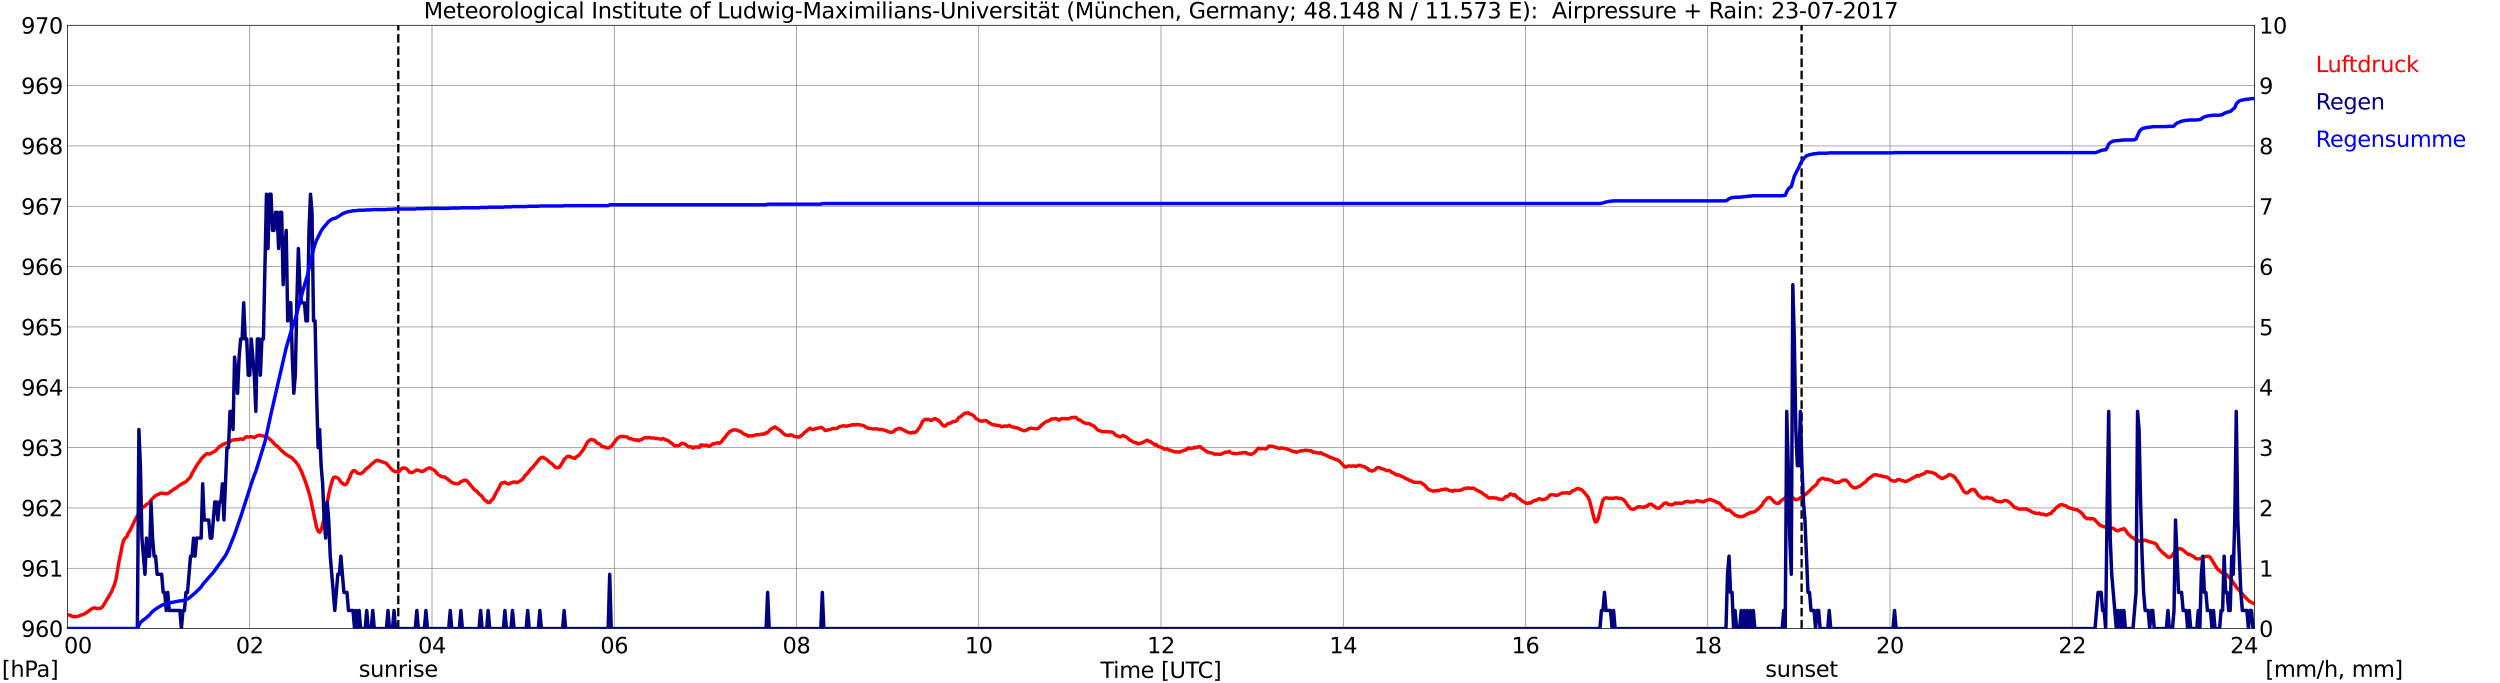 <?xml version="1.0" encoding="utf-8" standalone="no"?>
<!DOCTYPE svg PUBLIC "-//W3C//DTD SVG 1.1//EN"
  "http://www.w3.org/Graphics/SVG/1.1/DTD/svg11.dtd">
<svg xmlns:xlink="http://www.w3.org/1999/xlink" width="1085.4pt" height="296.64pt" viewBox="0 0 1085.4 296.64" xmlns="http://www.w3.org/2000/svg" version="1.1">
 <defs>
  <style type="text/css">*{stroke-linejoin: round; stroke-linecap: butt}</style>
 </defs>
 <g id="figure_1">
  <g id="patch_1">
   <path d="M 0 296.64 
L 1085.4 296.64 
L 1085.4 0 
L 0 0 
z
" style="fill: #ffffff"/>
  </g>
  <g id="axes_1">
   <g id="patch_2">
    <path d="M 29.306 272.909 
L 978.814 272.909 
L 978.814 10.976 
L 29.306 10.976 
z
" style="fill: #ffffff"/>
   </g>
   <g id="patch_3">
    <path d="M 978.814 272.909 
L 978.814 272.909 
L 978.814 10.976 
L 978.814 10.976 
z
" clip-path="url(#p63ce2de1a7)" style="fill: #d3d3d3; opacity: 0.25; stroke: #d3d3d3; stroke-linejoin: miter"/>
   </g>
   <g id="matplotlib.axis_1">
    <g id="xtick_1">
     <g id="line2d_1">
      <path d="M 29.306 272.909 
L 29.306 10.976 
" clip-path="url(#p63ce2de1a7)" style="fill: none; stroke: #808080; stroke-width: 0.3; stroke-linecap: square"/>
     </g>
     <g id="line2d_2"/>
     <g id="text_1">
      <!--    00 -->
      <g transform="translate(18.733 283.627) scale(0.095 -0.095)">
       <defs>
        <path id="DejaVuSans-20" transform="scale(0.016)"/>
        <path id="DejaVuSans-30" d="M 2034 4250 
Q 1547 4250 1301 3770 
Q 1056 3291 1056 2328 
Q 1056 1369 1301 889 
Q 1547 409 2034 409 
Q 2525 409 2770 889 
Q 3016 1369 3016 2328 
Q 3016 3291 2770 3770 
Q 2525 4250 2034 4250 
z
M 2034 4750 
Q 2819 4750 3233 4129 
Q 3647 3509 3647 2328 
Q 3647 1150 3233 529 
Q 2819 -91 2034 -91 
Q 1250 -91 836 529 
Q 422 1150 422 2328 
Q 422 3509 836 4129 
Q 1250 4750 2034 4750 
z
" transform="scale(0.016)"/>
       </defs>
       <use xlink:href="#DejaVuSans-20"/>
       <use xlink:href="#DejaVuSans-20" transform="translate(31.787 0)"/>
       <use xlink:href="#DejaVuSans-20" transform="translate(63.574 0)"/>
       <use xlink:href="#DejaVuSans-30" transform="translate(95.361 0)"/>
       <use xlink:href="#DejaVuSans-30" transform="translate(158.984 0)"/>
      </g>
     </g>
    </g>
    <g id="xtick_2">
     <g id="line2d_3">
      <path d="M 108.431 272.909 
L 108.431 10.976 
" clip-path="url(#p63ce2de1a7)" style="fill: none; stroke: #808080; stroke-width: 0.3; stroke-linecap: square"/>
     </g>
     <g id="line2d_4"/>
     <g id="text_2">
      <!-- 02 -->
      <g transform="translate(102.387 283.627) scale(0.095 -0.095)">
       <defs>
        <path id="DejaVuSans-32" d="M 1228 531 
L 3431 531 
L 3431 0 
L 469 0 
L 469 531 
Q 828 903 1448 1529 
Q 2069 2156 2228 2338 
Q 2531 2678 2651 2914 
Q 2772 3150 2772 3378 
Q 2772 3750 2511 3984 
Q 2250 4219 1831 4219 
Q 1534 4219 1204 4116 
Q 875 4013 500 3803 
L 500 4441 
Q 881 4594 1212 4672 
Q 1544 4750 1819 4750 
Q 2544 4750 2975 4387 
Q 3406 4025 3406 3419 
Q 3406 3131 3298 2873 
Q 3191 2616 2906 2266 
Q 2828 2175 2409 1742 
Q 1991 1309 1228 531 
z
" transform="scale(0.016)"/>
       </defs>
       <use xlink:href="#DejaVuSans-30"/>
       <use xlink:href="#DejaVuSans-32" transform="translate(63.623 0)"/>
      </g>
     </g>
    </g>
    <g id="xtick_3">
     <g id="line2d_5">
      <path d="M 187.557 272.909 
L 187.557 10.976 
" clip-path="url(#p63ce2de1a7)" style="fill: none; stroke: #808080; stroke-width: 0.3; stroke-linecap: square"/>
     </g>
     <g id="line2d_6"/>
     <g id="text_3">
      <!-- 04 -->
      <g transform="translate(181.513 283.627) scale(0.095 -0.095)">
       <defs>
        <path id="DejaVuSans-34" d="M 2419 4116 
L 825 1625 
L 2419 1625 
L 2419 4116 
z
M 2253 4666 
L 3047 4666 
L 3047 1625 
L 3713 1625 
L 3713 1100 
L 3047 1100 
L 3047 0 
L 2419 0 
L 2419 1100 
L 313 1100 
L 313 1709 
L 2253 4666 
z
" transform="scale(0.016)"/>
       </defs>
       <use xlink:href="#DejaVuSans-30"/>
       <use xlink:href="#DejaVuSans-34" transform="translate(63.623 0)"/>
      </g>
     </g>
    </g>
    <g id="xtick_4">
     <g id="line2d_7">
      <path d="M 266.683 272.909 
L 266.683 10.976 
" clip-path="url(#p63ce2de1a7)" style="fill: none; stroke: #808080; stroke-width: 0.3; stroke-linecap: square"/>
     </g>
     <g id="line2d_8"/>
     <g id="text_4">
      <!-- 06 -->
      <g transform="translate(260.638 283.627) scale(0.095 -0.095)">
       <defs>
        <path id="DejaVuSans-36" d="M 2113 2584 
Q 1688 2584 1439 2293 
Q 1191 2003 1191 1497 
Q 1191 994 1439 701 
Q 1688 409 2113 409 
Q 2538 409 2786 701 
Q 3034 994 3034 1497 
Q 3034 2003 2786 2293 
Q 2538 2584 2113 2584 
z
M 3366 4563 
L 3366 3988 
Q 3128 4100 2886 4159 
Q 2644 4219 2406 4219 
Q 1781 4219 1451 3797 
Q 1122 3375 1075 2522 
Q 1259 2794 1537 2939 
Q 1816 3084 2150 3084 
Q 2853 3084 3261 2657 
Q 3669 2231 3669 1497 
Q 3669 778 3244 343 
Q 2819 -91 2113 -91 
Q 1303 -91 875 529 
Q 447 1150 447 2328 
Q 447 3434 972 4092 
Q 1497 4750 2381 4750 
Q 2619 4750 2861 4703 
Q 3103 4656 3366 4563 
z
" transform="scale(0.016)"/>
       </defs>
       <use xlink:href="#DejaVuSans-30"/>
       <use xlink:href="#DejaVuSans-36" transform="translate(63.623 0)"/>
      </g>
     </g>
    </g>
    <g id="xtick_5">
     <g id="line2d_9">
      <path d="M 345.808 272.909 
L 345.808 10.976 
" clip-path="url(#p63ce2de1a7)" style="fill: none; stroke: #808080; stroke-width: 0.3; stroke-linecap: square"/>
     </g>
     <g id="line2d_10"/>
     <g id="text_5">
      <!-- 08 -->
      <g transform="translate(339.764 283.627) scale(0.095 -0.095)">
       <defs>
        <path id="DejaVuSans-38" d="M 2034 2216 
Q 1584 2216 1326 1975 
Q 1069 1734 1069 1313 
Q 1069 891 1326 650 
Q 1584 409 2034 409 
Q 2484 409 2743 651 
Q 3003 894 3003 1313 
Q 3003 1734 2745 1975 
Q 2488 2216 2034 2216 
z
M 1403 2484 
Q 997 2584 770 2862 
Q 544 3141 544 3541 
Q 544 4100 942 4425 
Q 1341 4750 2034 4750 
Q 2731 4750 3128 4425 
Q 3525 4100 3525 3541 
Q 3525 3141 3298 2862 
Q 3072 2584 2669 2484 
Q 3125 2378 3379 2068 
Q 3634 1759 3634 1313 
Q 3634 634 3220 271 
Q 2806 -91 2034 -91 
Q 1263 -91 848 271 
Q 434 634 434 1313 
Q 434 1759 690 2068 
Q 947 2378 1403 2484 
z
M 1172 3481 
Q 1172 3119 1398 2916 
Q 1625 2713 2034 2713 
Q 2441 2713 2670 2916 
Q 2900 3119 2900 3481 
Q 2900 3844 2670 4047 
Q 2441 4250 2034 4250 
Q 1625 4250 1398 4047 
Q 1172 3844 1172 3481 
z
" transform="scale(0.016)"/>
       </defs>
       <use xlink:href="#DejaVuSans-30"/>
       <use xlink:href="#DejaVuSans-38" transform="translate(63.623 0)"/>
      </g>
     </g>
    </g>
    <g id="xtick_6">
     <g id="line2d_11">
      <path d="M 424.934 272.909 
L 424.934 10.976 
" clip-path="url(#p63ce2de1a7)" style="fill: none; stroke: #808080; stroke-width: 0.3; stroke-linecap: square"/>
     </g>
     <g id="line2d_12"/>
     <g id="text_6">
      <!-- 10 -->
      <g transform="translate(418.89 283.627) scale(0.095 -0.095)">
       <defs>
        <path id="DejaVuSans-31" d="M 794 531 
L 1825 531 
L 1825 4091 
L 703 3866 
L 703 4441 
L 1819 4666 
L 2450 4666 
L 2450 531 
L 3481 531 
L 3481 0 
L 794 0 
L 794 531 
z
" transform="scale(0.016)"/>
       </defs>
       <use xlink:href="#DejaVuSans-31"/>
       <use xlink:href="#DejaVuSans-30" transform="translate(63.623 0)"/>
      </g>
     </g>
    </g>
    <g id="xtick_7">
     <g id="line2d_13">
      <path d="M 504.06 272.909 
L 504.06 10.976 
" clip-path="url(#p63ce2de1a7)" style="fill: none; stroke: #808080; stroke-width: 0.3; stroke-linecap: square"/>
     </g>
     <g id="line2d_14"/>
     <g id="text_7">
      <!-- 12 -->
      <g transform="translate(498.015 283.627) scale(0.095 -0.095)">
       <use xlink:href="#DejaVuSans-31"/>
       <use xlink:href="#DejaVuSans-32" transform="translate(63.623 0)"/>
      </g>
     </g>
    </g>
    <g id="xtick_8">
     <g id="line2d_15">
      <path d="M 583.185 272.909 
L 583.185 10.976 
" clip-path="url(#p63ce2de1a7)" style="fill: none; stroke: #808080; stroke-width: 0.3; stroke-linecap: square"/>
     </g>
     <g id="line2d_16"/>
     <g id="text_8">
      <!-- 14 -->
      <g transform="translate(577.141 283.627) scale(0.095 -0.095)">
       <use xlink:href="#DejaVuSans-31"/>
       <use xlink:href="#DejaVuSans-34" transform="translate(63.623 0)"/>
      </g>
     </g>
    </g>
    <g id="xtick_9">
     <g id="line2d_17">
      <path d="M 662.311 272.909 
L 662.311 10.976 
" clip-path="url(#p63ce2de1a7)" style="fill: none; stroke: #808080; stroke-width: 0.3; stroke-linecap: square"/>
     </g>
     <g id="line2d_18"/>
     <g id="text_9">
      <!-- 16 -->
      <g transform="translate(656.267 283.627) scale(0.095 -0.095)">
       <use xlink:href="#DejaVuSans-31"/>
       <use xlink:href="#DejaVuSans-36" transform="translate(63.623 0)"/>
      </g>
     </g>
    </g>
    <g id="xtick_10">
     <g id="line2d_19">
      <path d="M 741.437 272.909 
L 741.437 10.976 
" clip-path="url(#p63ce2de1a7)" style="fill: none; stroke: #808080; stroke-width: 0.3; stroke-linecap: square"/>
     </g>
     <g id="line2d_20"/>
     <g id="text_10">
      <!-- 18 -->
      <g transform="translate(735.392 283.627) scale(0.095 -0.095)">
       <use xlink:href="#DejaVuSans-31"/>
       <use xlink:href="#DejaVuSans-38" transform="translate(63.623 0)"/>
      </g>
     </g>
    </g>
    <g id="xtick_11">
     <g id="line2d_21">
      <path d="M 820.562 272.909 
L 820.562 10.976 
" clip-path="url(#p63ce2de1a7)" style="fill: none; stroke: #808080; stroke-width: 0.3; stroke-linecap: square"/>
     </g>
     <g id="line2d_22"/>
     <g id="text_11">
      <!-- 20 -->
      <g transform="translate(814.518 283.627) scale(0.095 -0.095)">
       <use xlink:href="#DejaVuSans-32"/>
       <use xlink:href="#DejaVuSans-30" transform="translate(63.623 0)"/>
      </g>
     </g>
    </g>
    <g id="xtick_12">
     <g id="line2d_23">
      <path d="M 899.688 272.909 
L 899.688 10.976 
" clip-path="url(#p63ce2de1a7)" style="fill: none; stroke: #808080; stroke-width: 0.3; stroke-linecap: square"/>
     </g>
     <g id="line2d_24"/>
     <g id="text_12">
      <!-- 22 -->
      <g transform="translate(893.644 283.627) scale(0.095 -0.095)">
       <use xlink:href="#DejaVuSans-32"/>
       <use xlink:href="#DejaVuSans-32" transform="translate(63.623 0)"/>
      </g>
     </g>
    </g>
    <g id="xtick_13">
     <g id="line2d_25">
      <path d="M 978.814 272.909 
L 978.814 10.976 
" clip-path="url(#p63ce2de1a7)" style="fill: none; stroke: #808080; stroke-width: 0.3; stroke-linecap: square"/>
     </g>
     <g id="line2d_26"/>
     <g id="text_13">
      <!-- 24    -->
      <g transform="translate(968.241 283.627) scale(0.095 -0.095)">
       <use xlink:href="#DejaVuSans-32"/>
       <use xlink:href="#DejaVuSans-34" transform="translate(63.623 0)"/>
       <use xlink:href="#DejaVuSans-20" transform="translate(127.246 0)"/>
       <use xlink:href="#DejaVuSans-20" transform="translate(159.033 0)"/>
       <use xlink:href="#DejaVuSans-20" transform="translate(190.82 0)"/>
      </g>
     </g>
    </g>
    <g id="text_14">
     <!-- Time [UTC] -->
     <g transform="translate(477.806 294.322) scale(0.095 -0.095)">
      <defs>
       <path id="DejaVuSans-54" d="M -19 4666 
L 3928 4666 
L 3928 4134 
L 2272 4134 
L 2272 0 
L 1638 0 
L 1638 4134 
L -19 4134 
L -19 4666 
z
" transform="scale(0.016)"/>
       <path id="DejaVuSans-69" d="M 603 3500 
L 1178 3500 
L 1178 0 
L 603 0 
L 603 3500 
z
M 603 4863 
L 1178 4863 
L 1178 4134 
L 603 4134 
L 603 4863 
z
" transform="scale(0.016)"/>
       <path id="DejaVuSans-6d" d="M 3328 2828 
Q 3544 3216 3844 3400 
Q 4144 3584 4550 3584 
Q 5097 3584 5394 3201 
Q 5691 2819 5691 2113 
L 5691 0 
L 5113 0 
L 5113 2094 
Q 5113 2597 4934 2840 
Q 4756 3084 4391 3084 
Q 3944 3084 3684 2787 
Q 3425 2491 3425 1978 
L 3425 0 
L 2847 0 
L 2847 2094 
Q 2847 2600 2669 2842 
Q 2491 3084 2119 3084 
Q 1678 3084 1418 2786 
Q 1159 2488 1159 1978 
L 1159 0 
L 581 0 
L 581 3500 
L 1159 3500 
L 1159 2956 
Q 1356 3278 1631 3431 
Q 1906 3584 2284 3584 
Q 2666 3584 2933 3390 
Q 3200 3197 3328 2828 
z
" transform="scale(0.016)"/>
       <path id="DejaVuSans-65" d="M 3597 1894 
L 3597 1613 
L 953 1613 
Q 991 1019 1311 708 
Q 1631 397 2203 397 
Q 2534 397 2845 478 
Q 3156 559 3463 722 
L 3463 178 
Q 3153 47 2828 -22 
Q 2503 -91 2169 -91 
Q 1331 -91 842 396 
Q 353 884 353 1716 
Q 353 2575 817 3079 
Q 1281 3584 2069 3584 
Q 2775 3584 3186 3129 
Q 3597 2675 3597 1894 
z
M 3022 2063 
Q 3016 2534 2758 2815 
Q 2500 3097 2075 3097 
Q 1594 3097 1305 2825 
Q 1016 2553 972 2059 
L 3022 2063 
z
" transform="scale(0.016)"/>
       <path id="DejaVuSans-5b" d="M 550 4863 
L 1875 4863 
L 1875 4416 
L 1125 4416 
L 1125 -397 
L 1875 -397 
L 1875 -844 
L 550 -844 
L 550 4863 
z
" transform="scale(0.016)"/>
       <path id="DejaVuSans-55" d="M 556 4666 
L 1191 4666 
L 1191 1831 
Q 1191 1081 1462 751 
Q 1734 422 2344 422 
Q 2950 422 3222 751 
Q 3494 1081 3494 1831 
L 3494 4666 
L 4128 4666 
L 4128 1753 
Q 4128 841 3676 375 
Q 3225 -91 2344 -91 
Q 1459 -91 1007 375 
Q 556 841 556 1753 
L 556 4666 
z
" transform="scale(0.016)"/>
       <path id="DejaVuSans-43" d="M 4122 4306 
L 4122 3641 
Q 3803 3938 3442 4084 
Q 3081 4231 2675 4231 
Q 1875 4231 1450 3742 
Q 1025 3253 1025 2328 
Q 1025 1406 1450 917 
Q 1875 428 2675 428 
Q 3081 428 3442 575 
Q 3803 722 4122 1019 
L 4122 359 
Q 3791 134 3420 21 
Q 3050 -91 2638 -91 
Q 1578 -91 968 557 
Q 359 1206 359 2328 
Q 359 3453 968 4101 
Q 1578 4750 2638 4750 
Q 3056 4750 3426 4639 
Q 3797 4528 4122 4306 
z
" transform="scale(0.016)"/>
       <path id="DejaVuSans-5d" d="M 1947 4863 
L 1947 -844 
L 622 -844 
L 622 -397 
L 1369 -397 
L 1369 4416 
L 622 4416 
L 622 4863 
L 1947 4863 
z
" transform="scale(0.016)"/>
      </defs>
      <use xlink:href="#DejaVuSans-54"/>
      <use xlink:href="#DejaVuSans-69" transform="translate(57.959 0)"/>
      <use xlink:href="#DejaVuSans-6d" transform="translate(85.742 0)"/>
      <use xlink:href="#DejaVuSans-65" transform="translate(183.154 0)"/>
      <use xlink:href="#DejaVuSans-20" transform="translate(244.678 0)"/>
      <use xlink:href="#DejaVuSans-5b" transform="translate(276.465 0)"/>
      <use xlink:href="#DejaVuSans-55" transform="translate(315.479 0)"/>
      <use xlink:href="#DejaVuSans-54" transform="translate(388.672 0)"/>
      <use xlink:href="#DejaVuSans-43" transform="translate(443.881 0)"/>
      <use xlink:href="#DejaVuSans-5d" transform="translate(513.705 0)"/>
     </g>
    </g>
   </g>
   <g id="matplotlib.axis_2">
    <g id="ytick_1">
     <g id="line2d_27">
      <path d="M 29.306 272.909 
L 978.814 272.909 
" clip-path="url(#p63ce2de1a7)" style="fill: none; stroke: #808080; stroke-width: 0.3; stroke-linecap: square"/>
     </g>
     <g id="line2d_28"/>
     <g id="text_15">
      <!-- 960 -->
      <g transform="translate(9.173 276.518) scale(0.095 -0.095)">
       <defs>
        <path id="DejaVuSans-39" d="M 703 97 
L 703 672 
Q 941 559 1184 500 
Q 1428 441 1663 441 
Q 2288 441 2617 861 
Q 2947 1281 2994 2138 
Q 2813 1869 2534 1725 
Q 2256 1581 1919 1581 
Q 1219 1581 811 2004 
Q 403 2428 403 3163 
Q 403 3881 828 4315 
Q 1253 4750 1959 4750 
Q 2769 4750 3195 4129 
Q 3622 3509 3622 2328 
Q 3622 1225 3098 567 
Q 2575 -91 1691 -91 
Q 1453 -91 1209 -44 
Q 966 3 703 97 
z
M 1959 2075 
Q 2384 2075 2632 2365 
Q 2881 2656 2881 3163 
Q 2881 3666 2632 3958 
Q 2384 4250 1959 4250 
Q 1534 4250 1286 3958 
Q 1038 3666 1038 3163 
Q 1038 2656 1286 2365 
Q 1534 2075 1959 2075 
z
" transform="scale(0.016)"/>
       </defs>
       <use xlink:href="#DejaVuSans-39"/>
       <use xlink:href="#DejaVuSans-36" transform="translate(63.623 0)"/>
       <use xlink:href="#DejaVuSans-30" transform="translate(127.246 0)"/>
      </g>
     </g>
    </g>
    <g id="ytick_2">
     <g id="line2d_29">
      <path d="M 29.306 246.715 
L 978.814 246.715 
" clip-path="url(#p63ce2de1a7)" style="fill: none; stroke: #808080; stroke-width: 0.3; stroke-linecap: square"/>
     </g>
     <g id="line2d_30"/>
     <g id="text_16">
      <!-- 961 -->
      <g transform="translate(9.173 250.325) scale(0.095 -0.095)">
       <use xlink:href="#DejaVuSans-39"/>
       <use xlink:href="#DejaVuSans-36" transform="translate(63.623 0)"/>
       <use xlink:href="#DejaVuSans-31" transform="translate(127.246 0)"/>
      </g>
     </g>
    </g>
    <g id="ytick_3">
     <g id="line2d_31">
      <path d="M 29.306 220.522 
L 978.814 220.522 
" clip-path="url(#p63ce2de1a7)" style="fill: none; stroke: #808080; stroke-width: 0.3; stroke-linecap: square"/>
     </g>
     <g id="line2d_32"/>
     <g id="text_17">
      <!-- 962 -->
      <g transform="translate(9.173 224.131) scale(0.095 -0.095)">
       <use xlink:href="#DejaVuSans-39"/>
       <use xlink:href="#DejaVuSans-36" transform="translate(63.623 0)"/>
       <use xlink:href="#DejaVuSans-32" transform="translate(127.246 0)"/>
      </g>
     </g>
    </g>
    <g id="ytick_4">
     <g id="line2d_33">
      <path d="M 29.306 194.329 
L 978.814 194.329 
" clip-path="url(#p63ce2de1a7)" style="fill: none; stroke: #808080; stroke-width: 0.3; stroke-linecap: square"/>
     </g>
     <g id="line2d_34"/>
     <g id="text_18">
      <!-- 963 -->
      <g transform="translate(9.173 197.938) scale(0.095 -0.095)">
       <defs>
        <path id="DejaVuSans-33" d="M 2597 2516 
Q 3050 2419 3304 2112 
Q 3559 1806 3559 1356 
Q 3559 666 3084 287 
Q 2609 -91 1734 -91 
Q 1441 -91 1130 -33 
Q 819 25 488 141 
L 488 750 
Q 750 597 1062 519 
Q 1375 441 1716 441 
Q 2309 441 2620 675 
Q 2931 909 2931 1356 
Q 2931 1769 2642 2001 
Q 2353 2234 1838 2234 
L 1294 2234 
L 1294 2753 
L 1863 2753 
Q 2328 2753 2575 2939 
Q 2822 3125 2822 3475 
Q 2822 3834 2567 4026 
Q 2313 4219 1838 4219 
Q 1578 4219 1281 4162 
Q 984 4106 628 3988 
L 628 4550 
Q 988 4650 1302 4700 
Q 1616 4750 1894 4750 
Q 2613 4750 3031 4423 
Q 3450 4097 3450 3541 
Q 3450 3153 3228 2886 
Q 3006 2619 2597 2516 
z
" transform="scale(0.016)"/>
       </defs>
       <use xlink:href="#DejaVuSans-39"/>
       <use xlink:href="#DejaVuSans-36" transform="translate(63.623 0)"/>
       <use xlink:href="#DejaVuSans-33" transform="translate(127.246 0)"/>
      </g>
     </g>
    </g>
    <g id="ytick_5">
     <g id="line2d_35">
      <path d="M 29.306 168.136 
L 978.814 168.136 
" clip-path="url(#p63ce2de1a7)" style="fill: none; stroke: #808080; stroke-width: 0.3; stroke-linecap: square"/>
     </g>
     <g id="line2d_36"/>
     <g id="text_19">
      <!-- 964 -->
      <g transform="translate(9.173 171.745) scale(0.095 -0.095)">
       <use xlink:href="#DejaVuSans-39"/>
       <use xlink:href="#DejaVuSans-36" transform="translate(63.623 0)"/>
       <use xlink:href="#DejaVuSans-34" transform="translate(127.246 0)"/>
      </g>
     </g>
    </g>
    <g id="ytick_6">
     <g id="line2d_37">
      <path d="M 29.306 141.942 
L 978.814 141.942 
" clip-path="url(#p63ce2de1a7)" style="fill: none; stroke: #808080; stroke-width: 0.3; stroke-linecap: square"/>
     </g>
     <g id="line2d_38"/>
     <g id="text_20">
      <!-- 965 -->
      <g transform="translate(9.173 145.551) scale(0.095 -0.095)">
       <defs>
        <path id="DejaVuSans-35" d="M 691 4666 
L 3169 4666 
L 3169 4134 
L 1269 4134 
L 1269 2991 
Q 1406 3038 1543 3061 
Q 1681 3084 1819 3084 
Q 2600 3084 3056 2656 
Q 3513 2228 3513 1497 
Q 3513 744 3044 326 
Q 2575 -91 1722 -91 
Q 1428 -91 1123 -41 
Q 819 9 494 109 
L 494 744 
Q 775 591 1075 516 
Q 1375 441 1709 441 
Q 2250 441 2565 725 
Q 2881 1009 2881 1497 
Q 2881 1984 2565 2268 
Q 2250 2553 1709 2553 
Q 1456 2553 1204 2497 
Q 953 2441 691 2322 
L 691 4666 
z
" transform="scale(0.016)"/>
       </defs>
       <use xlink:href="#DejaVuSans-39"/>
       <use xlink:href="#DejaVuSans-36" transform="translate(63.623 0)"/>
       <use xlink:href="#DejaVuSans-35" transform="translate(127.246 0)"/>
      </g>
     </g>
    </g>
    <g id="ytick_7">
     <g id="line2d_39">
      <path d="M 29.306 115.749 
L 978.814 115.749 
" clip-path="url(#p63ce2de1a7)" style="fill: none; stroke: #808080; stroke-width: 0.3; stroke-linecap: square"/>
     </g>
     <g id="line2d_40"/>
     <g id="text_21">
      <!-- 966 -->
      <g transform="translate(9.173 119.358) scale(0.095 -0.095)">
       <use xlink:href="#DejaVuSans-39"/>
       <use xlink:href="#DejaVuSans-36" transform="translate(63.623 0)"/>
       <use xlink:href="#DejaVuSans-36" transform="translate(127.246 0)"/>
      </g>
     </g>
    </g>
    <g id="ytick_8">
     <g id="line2d_41">
      <path d="M 29.306 89.556 
L 978.814 89.556 
" clip-path="url(#p63ce2de1a7)" style="fill: none; stroke: #808080; stroke-width: 0.3; stroke-linecap: square"/>
     </g>
     <g id="line2d_42"/>
     <g id="text_22">
      <!-- 967 -->
      <g transform="translate(9.173 93.165) scale(0.095 -0.095)">
       <defs>
        <path id="DejaVuSans-37" d="M 525 4666 
L 3525 4666 
L 3525 4397 
L 1831 0 
L 1172 0 
L 2766 4134 
L 525 4134 
L 525 4666 
z
" transform="scale(0.016)"/>
       </defs>
       <use xlink:href="#DejaVuSans-39"/>
       <use xlink:href="#DejaVuSans-36" transform="translate(63.623 0)"/>
       <use xlink:href="#DejaVuSans-37" transform="translate(127.246 0)"/>
      </g>
     </g>
    </g>
    <g id="ytick_9">
     <g id="line2d_43">
      <path d="M 29.306 63.362 
L 978.814 63.362 
" clip-path="url(#p63ce2de1a7)" style="fill: none; stroke: #808080; stroke-width: 0.3; stroke-linecap: square"/>
     </g>
     <g id="line2d_44"/>
     <g id="text_23">
      <!-- 968 -->
      <g transform="translate(9.173 66.972) scale(0.095 -0.095)">
       <use xlink:href="#DejaVuSans-39"/>
       <use xlink:href="#DejaVuSans-36" transform="translate(63.623 0)"/>
       <use xlink:href="#DejaVuSans-38" transform="translate(127.246 0)"/>
      </g>
     </g>
    </g>
    <g id="ytick_10">
     <g id="line2d_45">
      <path d="M 29.306 37.169 
L 978.814 37.169 
" clip-path="url(#p63ce2de1a7)" style="fill: none; stroke: #808080; stroke-width: 0.3; stroke-linecap: square"/>
     </g>
     <g id="line2d_46"/>
     <g id="text_24">
      <!-- 969 -->
      <g transform="translate(9.173 40.778) scale(0.095 -0.095)">
       <use xlink:href="#DejaVuSans-39"/>
       <use xlink:href="#DejaVuSans-36" transform="translate(63.623 0)"/>
       <use xlink:href="#DejaVuSans-39" transform="translate(127.246 0)"/>
      </g>
     </g>
    </g>
    <g id="ytick_11">
     <g id="line2d_47">
      <path d="M 29.306 10.976 
L 978.814 10.976 
" clip-path="url(#p63ce2de1a7)" style="fill: none; stroke: #808080; stroke-width: 0.3; stroke-linecap: square"/>
     </g>
     <g id="line2d_48"/>
     <g id="text_25">
      <!-- 970 -->
      <g transform="translate(9.173 14.585) scale(0.095 -0.095)">
       <use xlink:href="#DejaVuSans-39"/>
       <use xlink:href="#DejaVuSans-37" transform="translate(63.623 0)"/>
       <use xlink:href="#DejaVuSans-30" transform="translate(127.246 0)"/>
      </g>
     </g>
    </g>
   </g>
   <g id="line2d_49">
    <path d="M 172.919 272.909 
L 172.919 10.976 
" clip-path="url(#p63ce2de1a7)" style="fill: none; stroke-dasharray: 3.7,1.6; stroke-dashoffset: 0; stroke: #000000"/>
   </g>
   <g id="line2d_50">
    <path d="M 782.186 272.909 
L 782.186 10.976 
" clip-path="url(#p63ce2de1a7)" style="fill: none; stroke-dasharray: 3.7,1.6; stroke-dashoffset: 0; stroke: #000000"/>
   </g>
   <g id="line2d_51">
    <path d="M 29.306 266.884 
L 30.625 267.146 
L 31.284 267.67 
L 33.262 267.723 
L 33.921 267.565 
L 35.24 266.989 
L 35.9 266.884 
L 37.218 266.203 
L 39.856 264.317 
L 40.515 264.003 
L 41.175 263.898 
L 41.834 264.16 
L 42.493 264.108 
L 43.153 264.213 
L 43.812 263.951 
L 44.472 263.532 
L 48.428 256.931 
L 49.747 253.683 
L 50.406 251.273 
L 51.725 243.363 
L 52.384 240.481 
L 53.043 236.867 
L 53.703 234.457 
L 54.362 233.619 
L 55.022 233.095 
L 55.681 231.419 
L 56.34 230.58 
L 57 229.114 
L 57.659 227.961 
L 58.319 226.337 
L 59.637 223.927 
L 60.956 221.884 
L 61.615 220.522 
L 62.934 219.684 
L 63.594 219.003 
L 64.253 218.689 
L 64.912 218.217 
L 65.572 217.065 
L 67.55 215.126 
L 68.869 214.655 
L 69.528 214.183 
L 70.187 214.079 
L 70.847 214.236 
L 71.506 214.183 
L 72.166 214.393 
L 72.825 214.236 
L 73.484 213.869 
L 74.144 213.293 
L 74.803 212.979 
L 75.462 212.35 
L 76.122 212.088 
L 78.1 210.621 
L 79.419 209.783 
L 80.078 209.573 
L 80.737 209.102 
L 82.716 207.111 
L 83.375 205.54 
L 86.013 201.087 
L 86.672 200.353 
L 87.331 199.253 
L 89.309 197.263 
L 89.969 196.896 
L 90.628 197.105 
L 91.288 197.001 
L 92.606 196.215 
L 93.266 195.953 
L 93.925 195.377 
L 95.244 193.857 
L 95.903 193.595 
L 96.563 193.072 
L 99.86 191.71 
L 100.519 191.238 
L 101.178 191.029 
L 101.838 190.976 
L 102.497 190.767 
L 103.156 190.924 
L 104.475 190.505 
L 105.135 190.714 
L 105.794 190.662 
L 106.453 189.928 
L 107.113 189.562 
L 107.772 189.771 
L 109.091 189.562 
L 110.41 189.981 
L 111.728 189.195 
L 112.388 188.985 
L 113.047 188.985 
L 115.685 189.666 
L 116.344 189.981 
L 117.003 190.609 
L 117.663 191.081 
L 119.641 193.229 
L 120.3 193.595 
L 121.619 194.958 
L 122.278 195.691 
L 122.938 196.162 
L 123.597 196.843 
L 124.916 197.734 
L 126.894 198.887 
L 127.553 199.725 
L 128.213 200.249 
L 129.532 202.03 
L 130.85 204.597 
L 132.829 209.731 
L 134.147 213.921 
L 134.807 216.384 
L 136.125 222.722 
L 137.444 228.904 
L 138.104 230.58 
L 138.763 231.104 
L 139.422 230.109 
L 140.082 227.752 
L 141.4 221.779 
L 142.719 214.655 
L 143.379 211.721 
L 144.038 209.364 
L 144.697 207.426 
L 145.357 207.111 
L 146.016 207.268 
L 146.676 207.583 
L 147.335 208.159 
L 147.994 209.311 
L 149.313 210.307 
L 149.972 210.464 
L 150.632 209.783 
L 151.951 206.849 
L 152.61 205.278 
L 153.269 204.439 
L 153.929 204.335 
L 154.588 204.701 
L 155.247 205.435 
L 155.907 205.644 
L 156.566 205.644 
L 157.885 204.859 
L 158.544 203.916 
L 160.523 202.396 
L 161.182 201.611 
L 163.16 200.039 
L 163.819 199.829 
L 167.116 200.877 
L 167.776 201.244 
L 169.754 203.444 
L 170.413 204.125 
L 171.732 204.859 
L 172.391 204.701 
L 173.051 204.859 
L 174.37 203.497 
L 175.029 203.13 
L 176.348 203.392 
L 177.007 204.02 
L 177.666 204.963 
L 178.985 205.173 
L 180.963 204.02 
L 182.282 204.387 
L 182.941 204.701 
L 183.601 204.701 
L 185.579 203.392 
L 186.238 203.182 
L 186.898 203.182 
L 187.557 203.654 
L 188.217 203.916 
L 188.876 204.439 
L 190.195 206.063 
L 191.513 206.849 
L 192.173 207.111 
L 192.832 206.954 
L 194.151 207.845 
L 194.81 208.421 
L 195.47 208.84 
L 196.129 209.469 
L 197.448 209.888 
L 198.107 210.045 
L 198.767 210.045 
L 199.426 209.783 
L 200.085 209.102 
L 201.404 208.578 
L 202.063 208.473 
L 202.723 208.735 
L 206.02 212.664 
L 206.679 213.083 
L 207.339 213.66 
L 207.998 214.445 
L 209.317 215.493 
L 209.976 216.646 
L 210.635 217.222 
L 211.295 217.641 
L 211.954 218.217 
L 212.614 218.112 
L 213.273 217.222 
L 213.932 216.75 
L 214.592 215.598 
L 215.251 214.183 
L 216.57 211.878 
L 217.229 210.359 
L 217.889 209.626 
L 218.548 209.573 
L 219.207 209.364 
L 220.526 210.15 
L 221.186 210.045 
L 221.845 209.626 
L 223.164 209.259 
L 223.823 209.311 
L 224.482 209.521 
L 226.461 208.421 
L 227.12 207.74 
L 227.779 206.692 
L 229.098 205.382 
L 230.417 203.601 
L 231.076 203.13 
L 234.373 199.044 
L 235.033 198.677 
L 235.692 198.52 
L 237.011 199.306 
L 237.67 199.777 
L 238.989 200.982 
L 239.648 201.296 
L 240.967 202.763 
L 241.626 203.077 
L 242.286 203.077 
L 242.945 202.763 
L 244.264 200.772 
L 244.923 199.515 
L 246.242 198.205 
L 246.901 198.048 
L 247.561 198.258 
L 248.22 198.625 
L 249.539 198.991 
L 250.198 198.363 
L 251.517 197.524 
L 253.495 194.853 
L 254.814 192.338 
L 255.473 191.5 
L 256.133 191.029 
L 256.792 190.819 
L 258.111 191.133 
L 258.77 191.919 
L 259.43 192.443 
L 260.089 192.652 
L 260.748 193.124 
L 261.408 193.962 
L 262.067 193.962 
L 262.726 194.119 
L 263.386 194.434 
L 264.045 194.538 
L 265.364 193.805 
L 268.002 190.347 
L 268.661 189.876 
L 269.32 189.562 
L 269.98 189.457 
L 271.958 189.666 
L 272.617 189.928 
L 273.277 190.505 
L 273.936 190.452 
L 275.914 191.133 
L 276.573 190.871 
L 277.233 191.343 
L 277.892 190.976 
L 278.552 190.871 
L 279.211 190.347 
L 280.53 189.928 
L 281.189 190.138 
L 281.849 189.928 
L 282.508 190.138 
L 283.167 190.19 
L 283.827 190.086 
L 284.486 190.4 
L 285.145 190.347 
L 287.124 190.714 
L 287.783 190.347 
L 289.102 190.976 
L 289.761 191.133 
L 291.739 192.548 
L 292.399 193.176 
L 293.058 193.595 
L 293.717 193.386 
L 294.377 193.543 
L 295.036 193.334 
L 295.696 192.548 
L 296.355 192.443 
L 297.674 192.914 
L 298.333 193.543 
L 298.992 194.015 
L 299.652 193.962 
L 300.311 194.067 
L 300.971 194.591 
L 301.63 194.067 
L 302.949 194.067 
L 303.608 194.276 
L 304.267 193.176 
L 306.246 193.386 
L 306.905 193.229 
L 307.564 193.805 
L 308.224 193.648 
L 309.543 192.652 
L 310.202 192.705 
L 311.521 192.181 
L 312.18 192.495 
L 312.839 192.129 
L 313.499 191.448 
L 314.158 190.452 
L 314.818 189.876 
L 315.477 188.776 
L 316.136 188.2 
L 316.796 187.309 
L 317.455 187.1 
L 318.114 186.733 
L 318.774 186.628 
L 320.093 186.785 
L 320.752 187.152 
L 321.411 187.204 
L 322.071 187.833 
L 322.73 188.2 
L 323.39 188.723 
L 324.049 188.776 
L 324.708 189.352 
L 325.368 189.195 
L 326.686 189.247 
L 328.665 188.671 
L 329.324 188.776 
L 330.643 188.462 
L 331.961 188.462 
L 332.621 187.885 
L 333.28 187.833 
L 334.599 186.314 
L 336.577 185.318 
L 337.236 185.947 
L 338.555 186.733 
L 340.533 188.566 
L 341.193 188.933 
L 341.852 188.933 
L 342.512 189.09 
L 343.171 188.776 
L 343.83 188.933 
L 345.149 189.614 
L 345.808 189.562 
L 346.468 189.771 
L 347.127 189.614 
L 348.446 188.723 
L 349.105 187.885 
L 350.424 186.942 
L 351.083 186.314 
L 351.743 185.895 
L 352.402 186.418 
L 353.062 186.471 
L 354.38 185.999 
L 355.04 185.947 
L 355.699 185.685 
L 356.359 185.58 
L 357.018 185.737 
L 358.337 186.942 
L 360.974 186.314 
L 361.634 185.999 
L 362.952 186.052 
L 363.612 185.842 
L 364.271 185.318 
L 366.249 184.847 
L 367.568 185.056 
L 368.227 184.847 
L 368.887 184.794 
L 370.206 184.323 
L 370.865 184.533 
L 372.184 184.271 
L 374.821 184.742 
L 376.799 185.895 
L 379.437 186.261 
L 380.756 186.157 
L 381.415 186.418 
L 383.393 186.523 
L 384.053 186.89 
L 384.712 186.942 
L 385.371 187.309 
L 386.69 187.728 
L 388.009 187.414 
L 388.668 186.576 
L 389.328 186.471 
L 389.987 185.999 
L 390.646 185.999 
L 391.306 186.157 
L 391.965 186.576 
L 392.624 186.785 
L 393.284 187.309 
L 395.262 187.99 
L 396.581 187.676 
L 397.24 187.833 
L 397.899 187.309 
L 399.218 185.633 
L 399.878 184.48 
L 400.537 182.909 
L 401.196 182.385 
L 401.856 182.018 
L 402.515 182.228 
L 403.175 182.018 
L 403.834 182.437 
L 404.493 182.489 
L 405.812 181.704 
L 406.471 182.07 
L 407.131 182.28 
L 407.79 182.751 
L 409.109 184.428 
L 409.768 184.952 
L 410.428 184.952 
L 411.087 184.218 
L 411.746 183.852 
L 412.406 183.799 
L 413.065 183.485 
L 413.725 182.961 
L 414.384 183.013 
L 415.043 182.856 
L 415.703 182.175 
L 416.362 181.18 
L 417.022 180.97 
L 417.681 180.342 
L 419 179.346 
L 419.659 179.399 
L 420.318 179.137 
L 420.978 179.713 
L 421.637 179.818 
L 422.297 180.184 
L 422.956 180.708 
L 423.615 181.651 
L 424.275 181.966 
L 424.934 182.489 
L 426.253 182.909 
L 427.572 182.542 
L 428.231 182.699 
L 429.55 183.59 
L 430.869 184.323 
L 432.187 184.533 
L 434.165 184.847 
L 434.825 185.318 
L 436.144 184.952 
L 436.803 185.056 
L 437.462 185.004 
L 438.122 184.637 
L 438.781 185.161 
L 442.078 185.895 
L 443.397 186.628 
L 444.716 187.047 
L 446.034 186.576 
L 446.694 186.104 
L 447.353 185.895 
L 449.991 186.157 
L 450.65 185.999 
L 451.309 185.528 
L 451.969 184.742 
L 453.947 183.171 
L 454.606 182.856 
L 455.266 182.751 
L 456.584 181.861 
L 457.244 181.913 
L 458.563 181.704 
L 459.881 182.437 
L 460.541 181.861 
L 461.2 181.704 
L 463.838 181.808 
L 465.156 181.285 
L 467.134 181.18 
L 467.794 181.861 
L 468.453 182.28 
L 469.113 182.437 
L 469.772 183.013 
L 470.431 183.432 
L 471.75 183.904 
L 472.409 183.799 
L 473.069 184.009 
L 473.728 184.428 
L 474.388 184.637 
L 475.047 185.056 
L 476.366 186.471 
L 477.025 186.89 
L 477.685 186.995 
L 478.344 187.414 
L 479.663 187.414 
L 480.322 187.361 
L 482.3 187.571 
L 482.96 187.623 
L 483.619 188.042 
L 484.278 188.881 
L 485.597 189.405 
L 486.256 189.666 
L 486.916 189.457 
L 487.575 189.09 
L 488.894 189.719 
L 489.553 190.138 
L 490.213 190.819 
L 492.191 191.971 
L 493.51 192.286 
L 494.169 192.757 
L 496.147 192.076 
L 498.125 191.081 
L 498.785 191.605 
L 499.444 191.657 
L 500.103 192.233 
L 500.763 192.6 
L 501.422 193.281 
L 502.082 192.967 
L 502.741 193.753 
L 504.719 194.434 
L 505.379 195.01 
L 506.038 195.01 
L 506.697 194.8 
L 507.357 195.377 
L 508.016 195.429 
L 509.335 195.953 
L 509.994 196.215 
L 510.654 196.11 
L 511.972 196.267 
L 512.632 196.11 
L 513.95 195.534 
L 514.61 195.429 
L 515.269 195.01 
L 515.929 194.434 
L 517.247 194.748 
L 517.907 194.591 
L 518.566 194.172 
L 519.226 194.329 
L 519.885 194.172 
L 520.544 193.857 
L 521.204 193.962 
L 521.863 194.696 
L 522.522 195.01 
L 523.182 195.586 
L 524.501 196.372 
L 526.479 196.739 
L 527.138 197.158 
L 529.116 197.158 
L 529.776 197.315 
L 531.094 196.739 
L 531.754 196.372 
L 533.073 196.267 
L 533.732 195.953 
L 534.391 196.581 
L 535.051 196.791 
L 537.029 197.001 
L 538.348 196.686 
L 539.007 196.739 
L 539.666 196.424 
L 540.326 196.529 
L 540.985 196.477 
L 541.644 197.001 
L 542.304 197.053 
L 542.963 197.315 
L 544.282 196.791 
L 544.941 196.162 
L 546.26 194.591 
L 547.579 194.853 
L 548.238 194.696 
L 549.557 194.905 
L 550.216 194.434 
L 550.876 193.7 
L 552.195 193.7 
L 553.513 194.119 
L 555.491 194.696 
L 556.151 194.486 
L 556.81 194.486 
L 557.47 194.748 
L 558.129 194.748 
L 559.448 195.167 
L 560.766 195.796 
L 561.426 196.005 
L 562.085 196.005 
L 562.745 196.372 
L 564.723 195.743 
L 566.042 195.639 
L 566.701 195.429 
L 568.02 195.586 
L 568.679 195.743 
L 569.338 195.691 
L 569.998 196.372 
L 570.657 196.267 
L 572.635 196.791 
L 573.295 196.477 
L 574.613 197.263 
L 575.932 197.734 
L 576.592 198.153 
L 581.207 199.934 
L 582.526 201.244 
L 583.845 202.711 
L 584.504 202.763 
L 585.164 202.344 
L 585.823 202.292 
L 586.482 202.396 
L 587.801 202.239 
L 588.46 202.501 
L 589.12 202.396 
L 589.779 202.03 
L 590.439 202.03 
L 591.098 202.239 
L 591.757 202.606 
L 592.417 202.554 
L 593.076 203.13 
L 593.736 203.392 
L 594.395 204.178 
L 595.054 204.23 
L 595.714 204.544 
L 597.032 203.968 
L 597.692 203.182 
L 598.351 202.973 
L 599.011 203.077 
L 599.67 203.444 
L 600.989 203.758 
L 601.648 204.178 
L 602.307 204.387 
L 602.967 204.178 
L 603.626 204.492 
L 604.286 205.173 
L 604.945 205.278 
L 606.264 206.221 
L 606.923 206.116 
L 607.582 206.325 
L 608.242 206.692 
L 609.561 207.216 
L 610.22 207.792 
L 610.879 207.949 
L 611.539 208.264 
L 612.198 208.735 
L 612.858 208.788 
L 613.517 209.311 
L 616.154 209.469 
L 616.814 209.416 
L 618.792 210.883 
L 619.451 211.774 
L 620.111 212.35 
L 620.77 212.769 
L 621.429 212.926 
L 622.089 213.24 
L 624.067 212.926 
L 624.726 213.031 
L 625.386 212.717 
L 626.045 212.559 
L 626.705 212.559 
L 627.364 212.35 
L 628.023 212.35 
L 629.342 213.031 
L 630.001 212.979 
L 630.661 213.345 
L 631.32 212.874 
L 633.298 212.979 
L 633.958 212.769 
L 634.617 212.717 
L 635.276 212.297 
L 635.936 212.036 
L 636.595 212.088 
L 637.255 211.774 
L 638.573 212.088 
L 639.233 211.878 
L 639.892 212.036 
L 641.211 212.821 
L 643.189 213.817 
L 644.508 214.864 
L 645.167 215.126 
L 645.827 215.755 
L 646.486 216.226 
L 647.805 216.122 
L 649.123 216.226 
L 649.783 216.226 
L 650.442 216.646 
L 652.42 216.855 
L 653.08 216.279 
L 653.739 215.545 
L 654.399 215.65 
L 655.058 215.126 
L 655.717 214.393 
L 656.377 214.655 
L 657.036 215.074 
L 657.695 214.76 
L 659.014 216.331 
L 659.674 216.488 
L 660.992 217.641 
L 662.311 218.27 
L 662.97 218.636 
L 663.63 218.322 
L 664.289 218.427 
L 664.949 218.165 
L 665.608 217.589 
L 666.267 217.274 
L 666.927 217.274 
L 668.246 216.436 
L 669.564 216.96 
L 670.883 216.698 
L 671.542 216.436 
L 672.861 215.022 
L 673.521 214.76 
L 674.839 214.864 
L 675.499 215.074 
L 676.158 215.022 
L 678.136 214.026 
L 680.774 213.974 
L 681.433 214.183 
L 682.752 213.083 
L 683.411 212.979 
L 684.071 212.455 
L 684.73 212.14 
L 685.389 212.088 
L 686.049 212.455 
L 686.708 212.664 
L 688.027 214.026 
L 688.686 214.917 
L 689.346 215.598 
L 690.005 217.012 
L 690.664 219.37 
L 691.983 224.765 
L 692.643 226.651 
L 693.302 226.442 
L 693.961 224.87 
L 695.28 219.37 
L 695.939 217.169 
L 696.599 216.331 
L 697.258 216.122 
L 698.577 216.331 
L 699.896 216.331 
L 700.555 216.331 
L 701.215 216.122 
L 701.874 216.122 
L 702.533 216.384 
L 703.193 216.279 
L 704.511 216.698 
L 705.171 217.274 
L 705.83 218.008 
L 706.49 219.213 
L 707.149 219.841 
L 707.808 220.784 
L 709.127 221.151 
L 711.105 220.103 
L 711.765 219.946 
L 713.743 220.365 
L 714.402 219.789 
L 715.062 219.841 
L 715.721 219.16 
L 716.38 218.846 
L 717.04 218.951 
L 717.699 219.527 
L 718.358 219.841 
L 719.018 220.47 
L 720.337 220.679 
L 720.996 219.946 
L 721.655 219.474 
L 722.315 218.636 
L 722.974 218.427 
L 723.633 218.374 
L 724.293 219.055 
L 724.952 219.003 
L 725.612 219.213 
L 726.271 219.055 
L 726.93 218.636 
L 727.59 218.374 
L 728.249 218.584 
L 728.909 218.374 
L 729.568 218.531 
L 730.227 218.531 
L 730.887 218.27 
L 731.546 217.85 
L 732.865 217.641 
L 733.524 217.955 
L 735.502 217.903 
L 736.162 217.484 
L 736.821 217.379 
L 739.459 217.903 
L 740.777 217.274 
L 742.096 216.855 
L 742.756 216.855 
L 744.074 217.484 
L 744.734 217.589 
L 745.393 218.165 
L 746.052 218.27 
L 746.712 218.584 
L 748.031 220.208 
L 748.69 220.47 
L 749.349 221.308 
L 750.009 221.465 
L 750.668 221.413 
L 751.327 221.832 
L 751.987 222.565 
L 752.646 222.984 
L 753.306 223.718 
L 753.965 223.875 
L 754.624 224.189 
L 755.284 224.189 
L 755.943 224.346 
L 757.262 224.032 
L 758.581 223.142 
L 759.24 222.984 
L 759.899 222.408 
L 760.559 222.513 
L 761.878 222.094 
L 763.196 221.098 
L 764.515 219.789 
L 765.174 219.055 
L 765.834 217.798 
L 766.493 217.169 
L 767.153 216.331 
L 767.812 216.017 
L 768.471 216.017 
L 769.79 217.379 
L 770.449 218.06 
L 771.109 218.479 
L 771.768 218.531 
L 772.428 218.427 
L 773.087 217.536 
L 775.065 216.174 
L 775.725 215.598 
L 778.362 216.122 
L 779.021 216.646 
L 779.681 216.96 
L 781 216.593 
L 782.978 215.179 
L 783.637 214.864 
L 784.956 213.712 
L 786.275 212.455 
L 786.934 211.669 
L 788.253 210.726 
L 788.912 209.888 
L 789.572 208.578 
L 790.89 207.74 
L 791.55 207.635 
L 792.209 208.002 
L 792.868 208.107 
L 793.528 208.054 
L 794.847 208.526 
L 795.506 208.683 
L 796.165 209.259 
L 796.825 209.521 
L 797.484 209.364 
L 798.143 209.521 
L 800.122 208.473 
L 801.44 208.421 
L 802.759 209.731 
L 803.419 210.726 
L 804.737 211.774 
L 806.056 211.721 
L 806.715 211.355 
L 807.375 211.145 
L 808.034 210.569 
L 808.694 210.15 
L 809.353 209.521 
L 810.012 209.207 
L 810.672 208.316 
L 813.309 206.325 
L 813.969 206.116 
L 814.628 206.116 
L 815.947 206.535 
L 816.606 206.535 
L 817.265 206.902 
L 818.584 206.954 
L 819.244 207.164 
L 819.903 207.583 
L 821.222 208.63 
L 821.881 208.84 
L 822.541 208.892 
L 823.2 208.788 
L 823.859 208.264 
L 824.519 208.211 
L 825.837 208.683 
L 826.497 208.788 
L 827.156 209.05 
L 827.816 208.945 
L 829.794 207.897 
L 832.431 206.43 
L 833.091 206.744 
L 833.75 206.273 
L 835.728 205.435 
L 836.388 204.701 
L 839.025 205.225 
L 840.344 205.749 
L 841.663 206.954 
L 842.322 207.216 
L 842.981 207.792 
L 843.641 207.635 
L 845.619 206.535 
L 846.278 205.959 
L 847.597 206.43 
L 848.256 206.849 
L 848.916 207.53 
L 850.894 210.307 
L 852.213 212.717 
L 852.872 213.66 
L 853.531 213.921 
L 854.191 214.026 
L 855.51 212.821 
L 856.169 212.507 
L 856.828 212.455 
L 857.488 212.874 
L 858.806 214.917 
L 860.125 216.017 
L 861.444 216.488 
L 862.103 215.965 
L 862.763 215.86 
L 863.422 216.226 
L 864.082 216.331 
L 864.741 216.226 
L 866.06 217.327 
L 867.378 217.746 
L 868.038 217.746 
L 868.697 217.903 
L 869.357 217.746 
L 870.016 217.379 
L 870.675 217.274 
L 871.335 217.379 
L 872.653 218.217 
L 873.972 219.579 
L 874.632 220.313 
L 875.291 220.417 
L 876.61 221.046 
L 879.247 220.941 
L 879.907 220.994 
L 880.566 221.413 
L 881.225 221.622 
L 881.885 222.199 
L 882.544 222.356 
L 883.204 222.67 
L 884.522 222.932 
L 885.182 222.775 
L 885.841 223.142 
L 886.5 223.246 
L 887.16 223.194 
L 887.819 223.508 
L 888.479 223.665 
L 889.797 223.037 
L 890.457 222.932 
L 891.116 221.989 
L 891.775 221.57 
L 892.435 220.732 
L 893.754 219.632 
L 894.413 219.213 
L 895.072 219.055 
L 897.051 219.632 
L 897.71 220.26 
L 898.369 220.417 
L 899.029 220.732 
L 899.688 220.784 
L 900.347 221.098 
L 901.007 221.256 
L 901.666 221.256 
L 902.985 222.094 
L 904.304 223.299 
L 904.963 224.399 
L 906.282 225.237 
L 906.941 225.027 
L 907.601 225.342 
L 908.26 225.08 
L 908.919 225.289 
L 909.579 225.708 
L 910.238 226.547 
L 910.898 227.123 
L 911.557 227.909 
L 913.535 228.747 
L 914.854 228.747 
L 915.513 229.166 
L 916.173 229.114 
L 917.491 229.376 
L 918.81 230.318 
L 919.469 230.476 
L 920.788 229.899 
L 921.448 229.795 
L 922.107 229.48 
L 922.766 230.109 
L 924.085 231.995 
L 924.745 232.519 
L 925.404 233.2 
L 926.063 233.409 
L 926.723 234.038 
L 928.701 234.928 
L 929.36 234.981 
L 930.679 234.667 
L 931.338 234.509 
L 931.998 234.719 
L 932.657 235.138 
L 933.976 235.348 
L 935.954 236.029 
L 937.273 238.176 
L 939.251 240.22 
L 939.91 240.586 
L 940.57 241.32 
L 941.229 241.844 
L 941.888 241.896 
L 942.548 241.739 
L 943.207 241.005 
L 943.867 239.905 
L 945.185 238.7 
L 945.845 238.334 
L 946.504 238.124 
L 947.823 238.805 
L 949.801 240.586 
L 950.46 240.586 
L 951.779 241.372 
L 952.438 241.686 
L 953.098 242.315 
L 953.757 242.682 
L 955.076 242.577 
L 957.054 241.739 
L 957.714 241.529 
L 959.032 241.582 
L 959.692 242.105 
L 962.329 246.401 
L 962.989 247.292 
L 964.307 248.339 
L 965.626 249.282 
L 966.285 249.335 
L 966.945 249.702 
L 967.604 250.487 
L 968.264 251.011 
L 970.901 254.835 
L 971.561 255.726 
L 972.22 256.25 
L 972.879 257.14 
L 973.539 257.821 
L 974.198 258.712 
L 976.836 261.279 
L 977.495 261.449 
L 978.154 261.908 
L 978.154 261.908 
" clip-path="url(#p63ce2de1a7)" style="fill: none; stroke: #ff0000; stroke-width: 1.5; stroke-linecap: square"/>
   </g>
   <g id="patch_4">
    <path d="M 29.306 272.909 
L 29.306 10.976 
" style="fill: none; stroke: #000000; stroke-width: 0.3; stroke-linejoin: miter; stroke-linecap: square"/>
   </g>
   <g id="patch_5">
    <path d="M 29.306 272.909 
L 978.814 272.909 
" style="fill: none; stroke: #000000; stroke-width: 0.3; stroke-linejoin: miter; stroke-linecap: square"/>
   </g>
   <g id="patch_6">
    <path d="M 29.306 10.976 
L 978.814 10.976 
" style="fill: none; stroke: #000000; stroke-width: 0.3; stroke-linejoin: miter; stroke-linecap: square"/>
   </g>
   <g id="text_26">
    <!-- sunrise -->
    <g transform="translate(155.754 293.863) scale(0.095 -0.095)">
     <defs>
      <path id="DejaVuSans-73" d="M 2834 3397 
L 2834 2853 
Q 2591 2978 2328 3040 
Q 2066 3103 1784 3103 
Q 1356 3103 1142 2972 
Q 928 2841 928 2578 
Q 928 2378 1081 2264 
Q 1234 2150 1697 2047 
L 1894 2003 
Q 2506 1872 2764 1633 
Q 3022 1394 3022 966 
Q 3022 478 2636 193 
Q 2250 -91 1575 -91 
Q 1294 -91 989 -36 
Q 684 19 347 128 
L 347 722 
Q 666 556 975 473 
Q 1284 391 1588 391 
Q 1994 391 2212 530 
Q 2431 669 2431 922 
Q 2431 1156 2273 1281 
Q 2116 1406 1581 1522 
L 1381 1569 
Q 847 1681 609 1914 
Q 372 2147 372 2553 
Q 372 3047 722 3315 
Q 1072 3584 1716 3584 
Q 2034 3584 2315 3537 
Q 2597 3491 2834 3397 
z
" transform="scale(0.016)"/>
      <path id="DejaVuSans-75" d="M 544 1381 
L 544 3500 
L 1119 3500 
L 1119 1403 
Q 1119 906 1312 657 
Q 1506 409 1894 409 
Q 2359 409 2629 706 
Q 2900 1003 2900 1516 
L 2900 3500 
L 3475 3500 
L 3475 0 
L 2900 0 
L 2900 538 
Q 2691 219 2414 64 
Q 2138 -91 1772 -91 
Q 1169 -91 856 284 
Q 544 659 544 1381 
z
M 1991 3584 
L 1991 3584 
z
" transform="scale(0.016)"/>
      <path id="DejaVuSans-6e" d="M 3513 2113 
L 3513 0 
L 2938 0 
L 2938 2094 
Q 2938 2591 2744 2837 
Q 2550 3084 2163 3084 
Q 1697 3084 1428 2787 
Q 1159 2491 1159 1978 
L 1159 0 
L 581 0 
L 581 3500 
L 1159 3500 
L 1159 2956 
Q 1366 3272 1645 3428 
Q 1925 3584 2291 3584 
Q 2894 3584 3203 3211 
Q 3513 2838 3513 2113 
z
" transform="scale(0.016)"/>
      <path id="DejaVuSans-72" d="M 2631 2963 
Q 2534 3019 2420 3045 
Q 2306 3072 2169 3072 
Q 1681 3072 1420 2755 
Q 1159 2438 1159 1844 
L 1159 0 
L 581 0 
L 581 3500 
L 1159 3500 
L 1159 2956 
Q 1341 3275 1631 3429 
Q 1922 3584 2338 3584 
Q 2397 3584 2469 3576 
Q 2541 3569 2628 3553 
L 2631 2963 
z
" transform="scale(0.016)"/>
     </defs>
     <use xlink:href="#DejaVuSans-73"/>
     <use xlink:href="#DejaVuSans-75" transform="translate(52.1 0)"/>
     <use xlink:href="#DejaVuSans-6e" transform="translate(115.479 0)"/>
     <use xlink:href="#DejaVuSans-72" transform="translate(178.857 0)"/>
     <use xlink:href="#DejaVuSans-69" transform="translate(219.971 0)"/>
     <use xlink:href="#DejaVuSans-73" transform="translate(247.754 0)"/>
     <use xlink:href="#DejaVuSans-65" transform="translate(299.854 0)"/>
    </g>
   </g>
   <g id="text_27">
    <!-- sunset -->
    <g transform="translate(766.432 293.863) scale(0.095 -0.095)">
     <defs>
      <path id="DejaVuSans-74" d="M 1172 4494 
L 1172 3500 
L 2356 3500 
L 2356 3053 
L 1172 3053 
L 1172 1153 
Q 1172 725 1289 603 
Q 1406 481 1766 481 
L 2356 481 
L 2356 0 
L 1766 0 
Q 1100 0 847 248 
Q 594 497 594 1153 
L 594 3053 
L 172 3053 
L 172 3500 
L 594 3500 
L 594 4494 
L 1172 4494 
z
" transform="scale(0.016)"/>
     </defs>
     <use xlink:href="#DejaVuSans-73"/>
     <use xlink:href="#DejaVuSans-75" transform="translate(52.1 0)"/>
     <use xlink:href="#DejaVuSans-6e" transform="translate(115.479 0)"/>
     <use xlink:href="#DejaVuSans-73" transform="translate(178.857 0)"/>
     <use xlink:href="#DejaVuSans-65" transform="translate(230.957 0)"/>
     <use xlink:href="#DejaVuSans-74" transform="translate(292.48 0)"/>
    </g>
   </g>
   <g id="text_28">
    <!-- [hPa] -->
    <g transform="translate(0.821 293.863) scale(0.095 -0.095)">
     <defs>
      <path id="DejaVuSans-68" d="M 3513 2113 
L 3513 0 
L 2938 0 
L 2938 2094 
Q 2938 2591 2744 2837 
Q 2550 3084 2163 3084 
Q 1697 3084 1428 2787 
Q 1159 2491 1159 1978 
L 1159 0 
L 581 0 
L 581 4863 
L 1159 4863 
L 1159 2956 
Q 1366 3272 1645 3428 
Q 1925 3584 2291 3584 
Q 2894 3584 3203 3211 
Q 3513 2838 3513 2113 
z
" transform="scale(0.016)"/>
      <path id="DejaVuSans-50" d="M 1259 4147 
L 1259 2394 
L 2053 2394 
Q 2494 2394 2734 2622 
Q 2975 2850 2975 3272 
Q 2975 3691 2734 3919 
Q 2494 4147 2053 4147 
L 1259 4147 
z
M 628 4666 
L 2053 4666 
Q 2838 4666 3239 4311 
Q 3641 3956 3641 3272 
Q 3641 2581 3239 2228 
Q 2838 1875 2053 1875 
L 1259 1875 
L 1259 0 
L 628 0 
L 628 4666 
z
" transform="scale(0.016)"/>
      <path id="DejaVuSans-61" d="M 2194 1759 
Q 1497 1759 1228 1600 
Q 959 1441 959 1056 
Q 959 750 1161 570 
Q 1363 391 1709 391 
Q 2188 391 2477 730 
Q 2766 1069 2766 1631 
L 2766 1759 
L 2194 1759 
z
M 3341 1997 
L 3341 0 
L 2766 0 
L 2766 531 
Q 2569 213 2275 61 
Q 1981 -91 1556 -91 
Q 1019 -91 701 211 
Q 384 513 384 1019 
Q 384 1609 779 1909 
Q 1175 2209 1959 2209 
L 2766 2209 
L 2766 2266 
Q 2766 2663 2505 2880 
Q 2244 3097 1772 3097 
Q 1472 3097 1187 3025 
Q 903 2953 641 2809 
L 641 3341 
Q 956 3463 1253 3523 
Q 1550 3584 1831 3584 
Q 2591 3584 2966 3190 
Q 3341 2797 3341 1997 
z
" transform="scale(0.016)"/>
     </defs>
     <use xlink:href="#DejaVuSans-5b"/>
     <use xlink:href="#DejaVuSans-68" transform="translate(39.014 0)"/>
     <use xlink:href="#DejaVuSans-50" transform="translate(102.393 0)"/>
     <use xlink:href="#DejaVuSans-61" transform="translate(158.195 0)"/>
     <use xlink:href="#DejaVuSans-5d" transform="translate(219.475 0)"/>
    </g>
   </g>
   <g id="text_29">
    <!-- Luftdruck -->
    <g style="fill: #ff0000" transform="translate(1005.4 31.291) scale(0.095 -0.095)">
     <defs>
      <path id="DejaVuSans-4c" d="M 628 4666 
L 1259 4666 
L 1259 531 
L 3531 531 
L 3531 0 
L 628 0 
L 628 4666 
z
" transform="scale(0.016)"/>
      <path id="DejaVuSans-66" d="M 2375 4863 
L 2375 4384 
L 1825 4384 
Q 1516 4384 1395 4259 
Q 1275 4134 1275 3809 
L 1275 3500 
L 2222 3500 
L 2222 3053 
L 1275 3053 
L 1275 0 
L 697 0 
L 697 3053 
L 147 3053 
L 147 3500 
L 697 3500 
L 697 3744 
Q 697 4328 969 4595 
Q 1241 4863 1831 4863 
L 2375 4863 
z
" transform="scale(0.016)"/>
      <path id="DejaVuSans-64" d="M 2906 2969 
L 2906 4863 
L 3481 4863 
L 3481 0 
L 2906 0 
L 2906 525 
Q 2725 213 2448 61 
Q 2172 -91 1784 -91 
Q 1150 -91 751 415 
Q 353 922 353 1747 
Q 353 2572 751 3078 
Q 1150 3584 1784 3584 
Q 2172 3584 2448 3432 
Q 2725 3281 2906 2969 
z
M 947 1747 
Q 947 1113 1208 752 
Q 1469 391 1925 391 
Q 2381 391 2643 752 
Q 2906 1113 2906 1747 
Q 2906 2381 2643 2742 
Q 2381 3103 1925 3103 
Q 1469 3103 1208 2742 
Q 947 2381 947 1747 
z
" transform="scale(0.016)"/>
      <path id="DejaVuSans-63" d="M 3122 3366 
L 3122 2828 
Q 2878 2963 2633 3030 
Q 2388 3097 2138 3097 
Q 1578 3097 1268 2742 
Q 959 2388 959 1747 
Q 959 1106 1268 751 
Q 1578 397 2138 397 
Q 2388 397 2633 464 
Q 2878 531 3122 666 
L 3122 134 
Q 2881 22 2623 -34 
Q 2366 -91 2075 -91 
Q 1284 -91 818 406 
Q 353 903 353 1747 
Q 353 2603 823 3093 
Q 1294 3584 2113 3584 
Q 2378 3584 2631 3529 
Q 2884 3475 3122 3366 
z
" transform="scale(0.016)"/>
      <path id="DejaVuSans-6b" d="M 581 4863 
L 1159 4863 
L 1159 1991 
L 2875 3500 
L 3609 3500 
L 1753 1863 
L 3688 0 
L 2938 0 
L 1159 1709 
L 1159 0 
L 581 0 
L 581 4863 
z
" transform="scale(0.016)"/>
     </defs>
     <use xlink:href="#DejaVuSans-4c"/>
     <use xlink:href="#DejaVuSans-75" transform="translate(53.963 0)"/>
     <use xlink:href="#DejaVuSans-66" transform="translate(117.342 0)"/>
     <use xlink:href="#DejaVuSans-74" transform="translate(150.797 0)"/>
     <use xlink:href="#DejaVuSans-64" transform="translate(190.006 0)"/>
     <use xlink:href="#DejaVuSans-72" transform="translate(253.482 0)"/>
     <use xlink:href="#DejaVuSans-75" transform="translate(294.596 0)"/>
     <use xlink:href="#DejaVuSans-63" transform="translate(357.975 0)"/>
     <use xlink:href="#DejaVuSans-6b" transform="translate(412.955 0)"/>
    </g>
   </g>
   <g id="text_30">
    <!-- Regen -->
    <g style="fill: #000080" transform="translate(1005.4 47.531) scale(0.095 -0.095)">
     <defs>
      <path id="DejaVuSans-52" d="M 2841 2188 
Q 3044 2119 3236 1894 
Q 3428 1669 3622 1275 
L 4263 0 
L 3584 0 
L 2988 1197 
Q 2756 1666 2539 1819 
Q 2322 1972 1947 1972 
L 1259 1972 
L 1259 0 
L 628 0 
L 628 4666 
L 2053 4666 
Q 2853 4666 3247 4331 
Q 3641 3997 3641 3322 
Q 3641 2881 3436 2590 
Q 3231 2300 2841 2188 
z
M 1259 4147 
L 1259 2491 
L 2053 2491 
Q 2509 2491 2742 2702 
Q 2975 2913 2975 3322 
Q 2975 3731 2742 3939 
Q 2509 4147 2053 4147 
L 1259 4147 
z
" transform="scale(0.016)"/>
      <path id="DejaVuSans-67" d="M 2906 1791 
Q 2906 2416 2648 2759 
Q 2391 3103 1925 3103 
Q 1463 3103 1205 2759 
Q 947 2416 947 1791 
Q 947 1169 1205 825 
Q 1463 481 1925 481 
Q 2391 481 2648 825 
Q 2906 1169 2906 1791 
z
M 3481 434 
Q 3481 -459 3084 -895 
Q 2688 -1331 1869 -1331 
Q 1566 -1331 1297 -1286 
Q 1028 -1241 775 -1147 
L 775 -588 
Q 1028 -725 1275 -790 
Q 1522 -856 1778 -856 
Q 2344 -856 2625 -561 
Q 2906 -266 2906 331 
L 2906 616 
Q 2728 306 2450 153 
Q 2172 0 1784 0 
Q 1141 0 747 490 
Q 353 981 353 1791 
Q 353 2603 747 3093 
Q 1141 3584 1784 3584 
Q 2172 3584 2450 3431 
Q 2728 3278 2906 2969 
L 2906 3500 
L 3481 3500 
L 3481 434 
z
" transform="scale(0.016)"/>
     </defs>
     <use xlink:href="#DejaVuSans-52"/>
     <use xlink:href="#DejaVuSans-65" transform="translate(64.982 0)"/>
     <use xlink:href="#DejaVuSans-67" transform="translate(126.506 0)"/>
     <use xlink:href="#DejaVuSans-65" transform="translate(189.982 0)"/>
     <use xlink:href="#DejaVuSans-6e" transform="translate(251.506 0)"/>
    </g>
   </g>
   <g id="text_31">
    <!-- Regensumme -->
    <g style="fill: #0000ff" transform="translate(1005.4 63.771) scale(0.095 -0.095)">
     <use xlink:href="#DejaVuSans-52"/>
     <use xlink:href="#DejaVuSans-65" transform="translate(64.982 0)"/>
     <use xlink:href="#DejaVuSans-67" transform="translate(126.506 0)"/>
     <use xlink:href="#DejaVuSans-65" transform="translate(189.982 0)"/>
     <use xlink:href="#DejaVuSans-6e" transform="translate(251.506 0)"/>
     <use xlink:href="#DejaVuSans-73" transform="translate(314.885 0)"/>
     <use xlink:href="#DejaVuSans-75" transform="translate(366.984 0)"/>
     <use xlink:href="#DejaVuSans-6d" transform="translate(430.363 0)"/>
     <use xlink:href="#DejaVuSans-6d" transform="translate(527.775 0)"/>
     <use xlink:href="#DejaVuSans-65" transform="translate(625.188 0)"/>
    </g>
   </g>
   <g id="text_32">
    <!-- Meteorological Institute of Ludwig-Maximilians-Universität (München, Germany; 48.148 N / 11.573 E):  Airpressure + Rain: 23-07-2017 -->
    <g transform="translate(183.991 7.976) scale(0.095 -0.095)">
     <defs>
      <path id="DejaVuSans-4d" d="M 628 4666 
L 1569 4666 
L 2759 1491 
L 3956 4666 
L 4897 4666 
L 4897 0 
L 4281 0 
L 4281 4097 
L 3078 897 
L 2444 897 
L 1241 4097 
L 1241 0 
L 628 0 
L 628 4666 
z
" transform="scale(0.016)"/>
      <path id="DejaVuSans-6f" d="M 1959 3097 
Q 1497 3097 1228 2736 
Q 959 2375 959 1747 
Q 959 1119 1226 758 
Q 1494 397 1959 397 
Q 2419 397 2687 759 
Q 2956 1122 2956 1747 
Q 2956 2369 2687 2733 
Q 2419 3097 1959 3097 
z
M 1959 3584 
Q 2709 3584 3137 3096 
Q 3566 2609 3566 1747 
Q 3566 888 3137 398 
Q 2709 -91 1959 -91 
Q 1206 -91 779 398 
Q 353 888 353 1747 
Q 353 2609 779 3096 
Q 1206 3584 1959 3584 
z
" transform="scale(0.016)"/>
      <path id="DejaVuSans-6c" d="M 603 4863 
L 1178 4863 
L 1178 0 
L 603 0 
L 603 4863 
z
" transform="scale(0.016)"/>
      <path id="DejaVuSans-49" d="M 628 4666 
L 1259 4666 
L 1259 0 
L 628 0 
L 628 4666 
z
" transform="scale(0.016)"/>
      <path id="DejaVuSans-77" d="M 269 3500 
L 844 3500 
L 1563 769 
L 2278 3500 
L 2956 3500 
L 3675 769 
L 4391 3500 
L 4966 3500 
L 4050 0 
L 3372 0 
L 2619 2869 
L 1863 0 
L 1184 0 
L 269 3500 
z
" transform="scale(0.016)"/>
      <path id="DejaVuSans-2d" d="M 313 2009 
L 1997 2009 
L 1997 1497 
L 313 1497 
L 313 2009 
z
" transform="scale(0.016)"/>
      <path id="DejaVuSans-78" d="M 3513 3500 
L 2247 1797 
L 3578 0 
L 2900 0 
L 1881 1375 
L 863 0 
L 184 0 
L 1544 1831 
L 300 3500 
L 978 3500 
L 1906 2253 
L 2834 3500 
L 3513 3500 
z
" transform="scale(0.016)"/>
      <path id="DejaVuSans-76" d="M 191 3500 
L 800 3500 
L 1894 563 
L 2988 3500 
L 3597 3500 
L 2284 0 
L 1503 0 
L 191 3500 
z
" transform="scale(0.016)"/>
      <path id="DejaVuSans-e4" d="M 2194 1759 
Q 1497 1759 1228 1600 
Q 959 1441 959 1056 
Q 959 750 1161 570 
Q 1363 391 1709 391 
Q 2188 391 2477 730 
Q 2766 1069 2766 1631 
L 2766 1759 
L 2194 1759 
z
M 3341 1997 
L 3341 0 
L 2766 0 
L 2766 531 
Q 2569 213 2275 61 
Q 1981 -91 1556 -91 
Q 1019 -91 701 211 
Q 384 513 384 1019 
Q 384 1609 779 1909 
Q 1175 2209 1959 2209 
L 2766 2209 
L 2766 2266 
Q 2766 2663 2505 2880 
Q 2244 3097 1772 3097 
Q 1472 3097 1187 3025 
Q 903 2953 641 2809 
L 641 3341 
Q 956 3463 1253 3523 
Q 1550 3584 1831 3584 
Q 2591 3584 2966 3190 
Q 3341 2797 3341 1997 
z
M 2150 4850 
L 2784 4850 
L 2784 4219 
L 2150 4219 
L 2150 4850 
z
M 928 4850 
L 1562 4850 
L 1562 4219 
L 928 4219 
L 928 4850 
z
" transform="scale(0.016)"/>
      <path id="DejaVuSans-28" d="M 1984 4856 
Q 1566 4138 1362 3434 
Q 1159 2731 1159 2009 
Q 1159 1288 1364 580 
Q 1569 -128 1984 -844 
L 1484 -844 
Q 1016 -109 783 600 
Q 550 1309 550 2009 
Q 550 2706 781 3412 
Q 1013 4119 1484 4856 
L 1984 4856 
z
" transform="scale(0.016)"/>
      <path id="DejaVuSans-fc" d="M 544 1381 
L 544 3500 
L 1119 3500 
L 1119 1403 
Q 1119 906 1312 657 
Q 1506 409 1894 409 
Q 2359 409 2629 706 
Q 2900 1003 2900 1516 
L 2900 3500 
L 3475 3500 
L 3475 0 
L 2900 0 
L 2900 538 
Q 2691 219 2414 64 
Q 2138 -91 1772 -91 
Q 1169 -91 856 284 
Q 544 659 544 1381 
z
M 1991 3584 
L 1991 3584 
z
M 2278 4850 
L 2912 4850 
L 2912 4219 
L 2278 4219 
L 2278 4850 
z
M 1056 4850 
L 1690 4850 
L 1690 4219 
L 1056 4219 
L 1056 4850 
z
" transform="scale(0.016)"/>
      <path id="DejaVuSans-2c" d="M 750 794 
L 1409 794 
L 1409 256 
L 897 -744 
L 494 -744 
L 750 256 
L 750 794 
z
" transform="scale(0.016)"/>
      <path id="DejaVuSans-47" d="M 3809 666 
L 3809 1919 
L 2778 1919 
L 2778 2438 
L 4434 2438 
L 4434 434 
Q 4069 175 3628 42 
Q 3188 -91 2688 -91 
Q 1594 -91 976 548 
Q 359 1188 359 2328 
Q 359 3472 976 4111 
Q 1594 4750 2688 4750 
Q 3144 4750 3555 4637 
Q 3966 4525 4313 4306 
L 4313 3634 
Q 3963 3931 3569 4081 
Q 3175 4231 2741 4231 
Q 1884 4231 1454 3753 
Q 1025 3275 1025 2328 
Q 1025 1384 1454 906 
Q 1884 428 2741 428 
Q 3075 428 3337 486 
Q 3600 544 3809 666 
z
" transform="scale(0.016)"/>
      <path id="DejaVuSans-79" d="M 2059 -325 
Q 1816 -950 1584 -1140 
Q 1353 -1331 966 -1331 
L 506 -1331 
L 506 -850 
L 844 -850 
Q 1081 -850 1212 -737 
Q 1344 -625 1503 -206 
L 1606 56 
L 191 3500 
L 800 3500 
L 1894 763 
L 2988 3500 
L 3597 3500 
L 2059 -325 
z
" transform="scale(0.016)"/>
      <path id="DejaVuSans-3b" d="M 750 3309 
L 1409 3309 
L 1409 2516 
L 750 2516 
L 750 3309 
z
M 750 794 
L 1409 794 
L 1409 256 
L 897 -744 
L 494 -744 
L 750 256 
L 750 794 
z
" transform="scale(0.016)"/>
      <path id="DejaVuSans-2e" d="M 684 794 
L 1344 794 
L 1344 0 
L 684 0 
L 684 794 
z
" transform="scale(0.016)"/>
      <path id="DejaVuSans-4e" d="M 628 4666 
L 1478 4666 
L 3547 763 
L 3547 4666 
L 4159 4666 
L 4159 0 
L 3309 0 
L 1241 3903 
L 1241 0 
L 628 0 
L 628 4666 
z
" transform="scale(0.016)"/>
      <path id="DejaVuSans-2f" d="M 1625 4666 
L 2156 4666 
L 531 -594 
L 0 -594 
L 1625 4666 
z
" transform="scale(0.016)"/>
      <path id="DejaVuSans-45" d="M 628 4666 
L 3578 4666 
L 3578 4134 
L 1259 4134 
L 1259 2753 
L 3481 2753 
L 3481 2222 
L 1259 2222 
L 1259 531 
L 3634 531 
L 3634 0 
L 628 0 
L 628 4666 
z
" transform="scale(0.016)"/>
      <path id="DejaVuSans-29" d="M 513 4856 
L 1013 4856 
Q 1481 4119 1714 3412 
Q 1947 2706 1947 2009 
Q 1947 1309 1714 600 
Q 1481 -109 1013 -844 
L 513 -844 
Q 928 -128 1133 580 
Q 1338 1288 1338 2009 
Q 1338 2731 1133 3434 
Q 928 4138 513 4856 
z
" transform="scale(0.016)"/>
      <path id="DejaVuSans-3a" d="M 750 794 
L 1409 794 
L 1409 0 
L 750 0 
L 750 794 
z
M 750 3309 
L 1409 3309 
L 1409 2516 
L 750 2516 
L 750 3309 
z
" transform="scale(0.016)"/>
      <path id="DejaVuSans-41" d="M 2188 4044 
L 1331 1722 
L 3047 1722 
L 2188 4044 
z
M 1831 4666 
L 2547 4666 
L 4325 0 
L 3669 0 
L 3244 1197 
L 1141 1197 
L 716 0 
L 50 0 
L 1831 4666 
z
" transform="scale(0.016)"/>
      <path id="DejaVuSans-70" d="M 1159 525 
L 1159 -1331 
L 581 -1331 
L 581 3500 
L 1159 3500 
L 1159 2969 
Q 1341 3281 1617 3432 
Q 1894 3584 2278 3584 
Q 2916 3584 3314 3078 
Q 3713 2572 3713 1747 
Q 3713 922 3314 415 
Q 2916 -91 2278 -91 
Q 1894 -91 1617 61 
Q 1341 213 1159 525 
z
M 3116 1747 
Q 3116 2381 2855 2742 
Q 2594 3103 2138 3103 
Q 1681 3103 1420 2742 
Q 1159 2381 1159 1747 
Q 1159 1113 1420 752 
Q 1681 391 2138 391 
Q 2594 391 2855 752 
Q 3116 1113 3116 1747 
z
" transform="scale(0.016)"/>
      <path id="DejaVuSans-2b" d="M 2944 4013 
L 2944 2272 
L 4684 2272 
L 4684 1741 
L 2944 1741 
L 2944 0 
L 2419 0 
L 2419 1741 
L 678 1741 
L 678 2272 
L 2419 2272 
L 2419 4013 
L 2944 4013 
z
" transform="scale(0.016)"/>
     </defs>
     <use xlink:href="#DejaVuSans-4d"/>
     <use xlink:href="#DejaVuSans-65" transform="translate(86.279 0)"/>
     <use xlink:href="#DejaVuSans-74" transform="translate(147.803 0)"/>
     <use xlink:href="#DejaVuSans-65" transform="translate(187.012 0)"/>
     <use xlink:href="#DejaVuSans-6f" transform="translate(248.535 0)"/>
     <use xlink:href="#DejaVuSans-72" transform="translate(309.717 0)"/>
     <use xlink:href="#DejaVuSans-6f" transform="translate(348.58 0)"/>
     <use xlink:href="#DejaVuSans-6c" transform="translate(409.762 0)"/>
     <use xlink:href="#DejaVuSans-6f" transform="translate(437.545 0)"/>
     <use xlink:href="#DejaVuSans-67" transform="translate(498.727 0)"/>
     <use xlink:href="#DejaVuSans-69" transform="translate(562.203 0)"/>
     <use xlink:href="#DejaVuSans-63" transform="translate(589.986 0)"/>
     <use xlink:href="#DejaVuSans-61" transform="translate(644.967 0)"/>
     <use xlink:href="#DejaVuSans-6c" transform="translate(706.246 0)"/>
     <use xlink:href="#DejaVuSans-20" transform="translate(734.029 0)"/>
     <use xlink:href="#DejaVuSans-49" transform="translate(765.816 0)"/>
     <use xlink:href="#DejaVuSans-6e" transform="translate(795.309 0)"/>
     <use xlink:href="#DejaVuSans-73" transform="translate(858.688 0)"/>
     <use xlink:href="#DejaVuSans-74" transform="translate(910.787 0)"/>
     <use xlink:href="#DejaVuSans-69" transform="translate(949.996 0)"/>
     <use xlink:href="#DejaVuSans-74" transform="translate(977.779 0)"/>
     <use xlink:href="#DejaVuSans-75" transform="translate(1016.988 0)"/>
     <use xlink:href="#DejaVuSans-74" transform="translate(1080.367 0)"/>
     <use xlink:href="#DejaVuSans-65" transform="translate(1119.576 0)"/>
     <use xlink:href="#DejaVuSans-20" transform="translate(1181.1 0)"/>
     <use xlink:href="#DejaVuSans-6f" transform="translate(1212.887 0)"/>
     <use xlink:href="#DejaVuSans-66" transform="translate(1274.068 0)"/>
     <use xlink:href="#DejaVuSans-20" transform="translate(1309.273 0)"/>
     <use xlink:href="#DejaVuSans-4c" transform="translate(1341.061 0)"/>
     <use xlink:href="#DejaVuSans-75" transform="translate(1395.023 0)"/>
     <use xlink:href="#DejaVuSans-64" transform="translate(1458.402 0)"/>
     <use xlink:href="#DejaVuSans-77" transform="translate(1521.879 0)"/>
     <use xlink:href="#DejaVuSans-69" transform="translate(1603.666 0)"/>
     <use xlink:href="#DejaVuSans-67" transform="translate(1631.449 0)"/>
     <use xlink:href="#DejaVuSans-2d" transform="translate(1694.926 0)"/>
     <use xlink:href="#DejaVuSans-4d" transform="translate(1731.01 0)"/>
     <use xlink:href="#DejaVuSans-61" transform="translate(1817.289 0)"/>
     <use xlink:href="#DejaVuSans-78" transform="translate(1878.568 0)"/>
     <use xlink:href="#DejaVuSans-69" transform="translate(1937.748 0)"/>
     <use xlink:href="#DejaVuSans-6d" transform="translate(1965.531 0)"/>
     <use xlink:href="#DejaVuSans-69" transform="translate(2062.943 0)"/>
     <use xlink:href="#DejaVuSans-6c" transform="translate(2090.727 0)"/>
     <use xlink:href="#DejaVuSans-69" transform="translate(2118.51 0)"/>
     <use xlink:href="#DejaVuSans-61" transform="translate(2146.293 0)"/>
     <use xlink:href="#DejaVuSans-6e" transform="translate(2207.572 0)"/>
     <use xlink:href="#DejaVuSans-73" transform="translate(2270.951 0)"/>
     <use xlink:href="#DejaVuSans-2d" transform="translate(2323.051 0)"/>
     <use xlink:href="#DejaVuSans-55" transform="translate(2359.135 0)"/>
     <use xlink:href="#DejaVuSans-6e" transform="translate(2432.328 0)"/>
     <use xlink:href="#DejaVuSans-69" transform="translate(2495.707 0)"/>
     <use xlink:href="#DejaVuSans-76" transform="translate(2523.49 0)"/>
     <use xlink:href="#DejaVuSans-65" transform="translate(2582.67 0)"/>
     <use xlink:href="#DejaVuSans-72" transform="translate(2644.193 0)"/>
     <use xlink:href="#DejaVuSans-73" transform="translate(2685.307 0)"/>
     <use xlink:href="#DejaVuSans-69" transform="translate(2737.406 0)"/>
     <use xlink:href="#DejaVuSans-74" transform="translate(2765.189 0)"/>
     <use xlink:href="#DejaVuSans-e4" transform="translate(2804.398 0)"/>
     <use xlink:href="#DejaVuSans-74" transform="translate(2865.678 0)"/>
     <use xlink:href="#DejaVuSans-20" transform="translate(2904.887 0)"/>
     <use xlink:href="#DejaVuSans-28" transform="translate(2936.674 0)"/>
     <use xlink:href="#DejaVuSans-4d" transform="translate(2975.688 0)"/>
     <use xlink:href="#DejaVuSans-fc" transform="translate(3061.967 0)"/>
     <use xlink:href="#DejaVuSans-6e" transform="translate(3125.346 0)"/>
     <use xlink:href="#DejaVuSans-63" transform="translate(3188.725 0)"/>
     <use xlink:href="#DejaVuSans-68" transform="translate(3243.705 0)"/>
     <use xlink:href="#DejaVuSans-65" transform="translate(3307.084 0)"/>
     <use xlink:href="#DejaVuSans-6e" transform="translate(3368.607 0)"/>
     <use xlink:href="#DejaVuSans-2c" transform="translate(3431.986 0)"/>
     <use xlink:href="#DejaVuSans-20" transform="translate(3463.773 0)"/>
     <use xlink:href="#DejaVuSans-47" transform="translate(3495.561 0)"/>
     <use xlink:href="#DejaVuSans-65" transform="translate(3573.051 0)"/>
     <use xlink:href="#DejaVuSans-72" transform="translate(3634.574 0)"/>
     <use xlink:href="#DejaVuSans-6d" transform="translate(3673.938 0)"/>
     <use xlink:href="#DejaVuSans-61" transform="translate(3771.35 0)"/>
     <use xlink:href="#DejaVuSans-6e" transform="translate(3832.629 0)"/>
     <use xlink:href="#DejaVuSans-79" transform="translate(3896.008 0)"/>
     <use xlink:href="#DejaVuSans-3b" transform="translate(3955.188 0)"/>
     <use xlink:href="#DejaVuSans-20" transform="translate(3988.879 0)"/>
     <use xlink:href="#DejaVuSans-34" transform="translate(4020.666 0)"/>
     <use xlink:href="#DejaVuSans-38" transform="translate(4084.289 0)"/>
     <use xlink:href="#DejaVuSans-2e" transform="translate(4147.912 0)"/>
     <use xlink:href="#DejaVuSans-31" transform="translate(4179.699 0)"/>
     <use xlink:href="#DejaVuSans-34" transform="translate(4243.322 0)"/>
     <use xlink:href="#DejaVuSans-38" transform="translate(4306.945 0)"/>
     <use xlink:href="#DejaVuSans-20" transform="translate(4370.568 0)"/>
     <use xlink:href="#DejaVuSans-4e" transform="translate(4402.355 0)"/>
     <use xlink:href="#DejaVuSans-20" transform="translate(4477.16 0)"/>
     <use xlink:href="#DejaVuSans-2f" transform="translate(4508.947 0)"/>
     <use xlink:href="#DejaVuSans-20" transform="translate(4542.639 0)"/>
     <use xlink:href="#DejaVuSans-31" transform="translate(4574.426 0)"/>
     <use xlink:href="#DejaVuSans-31" transform="translate(4638.049 0)"/>
     <use xlink:href="#DejaVuSans-2e" transform="translate(4701.672 0)"/>
     <use xlink:href="#DejaVuSans-35" transform="translate(4733.459 0)"/>
     <use xlink:href="#DejaVuSans-37" transform="translate(4797.082 0)"/>
     <use xlink:href="#DejaVuSans-33" transform="translate(4860.705 0)"/>
     <use xlink:href="#DejaVuSans-20" transform="translate(4924.328 0)"/>
     <use xlink:href="#DejaVuSans-45" transform="translate(4956.115 0)"/>
     <use xlink:href="#DejaVuSans-29" transform="translate(5019.299 0)"/>
     <use xlink:href="#DejaVuSans-3a" transform="translate(5058.312 0)"/>
     <use xlink:href="#DejaVuSans-20" transform="translate(5092.004 0)"/>
     <use xlink:href="#DejaVuSans-20" transform="translate(5123.791 0)"/>
     <use xlink:href="#DejaVuSans-41" transform="translate(5155.578 0)"/>
     <use xlink:href="#DejaVuSans-69" transform="translate(5223.986 0)"/>
     <use xlink:href="#DejaVuSans-72" transform="translate(5251.77 0)"/>
     <use xlink:href="#DejaVuSans-70" transform="translate(5292.883 0)"/>
     <use xlink:href="#DejaVuSans-72" transform="translate(5356.359 0)"/>
     <use xlink:href="#DejaVuSans-65" transform="translate(5395.223 0)"/>
     <use xlink:href="#DejaVuSans-73" transform="translate(5456.746 0)"/>
     <use xlink:href="#DejaVuSans-73" transform="translate(5508.846 0)"/>
     <use xlink:href="#DejaVuSans-75" transform="translate(5560.945 0)"/>
     <use xlink:href="#DejaVuSans-72" transform="translate(5624.324 0)"/>
     <use xlink:href="#DejaVuSans-65" transform="translate(5663.188 0)"/>
     <use xlink:href="#DejaVuSans-20" transform="translate(5724.711 0)"/>
     <use xlink:href="#DejaVuSans-2b" transform="translate(5756.498 0)"/>
     <use xlink:href="#DejaVuSans-20" transform="translate(5840.287 0)"/>
     <use xlink:href="#DejaVuSans-52" transform="translate(5872.074 0)"/>
     <use xlink:href="#DejaVuSans-61" transform="translate(5939.307 0)"/>
     <use xlink:href="#DejaVuSans-69" transform="translate(6000.586 0)"/>
     <use xlink:href="#DejaVuSans-6e" transform="translate(6028.369 0)"/>
     <use xlink:href="#DejaVuSans-3a" transform="translate(6091.748 0)"/>
     <use xlink:href="#DejaVuSans-20" transform="translate(6125.439 0)"/>
     <use xlink:href="#DejaVuSans-32" transform="translate(6157.227 0)"/>
     <use xlink:href="#DejaVuSans-33" transform="translate(6220.85 0)"/>
     <use xlink:href="#DejaVuSans-2d" transform="translate(6284.473 0)"/>
     <use xlink:href="#DejaVuSans-30" transform="translate(6320.557 0)"/>
     <use xlink:href="#DejaVuSans-37" transform="translate(6384.18 0)"/>
     <use xlink:href="#DejaVuSans-2d" transform="translate(6447.803 0)"/>
     <use xlink:href="#DejaVuSans-32" transform="translate(6483.887 0)"/>
     <use xlink:href="#DejaVuSans-30" transform="translate(6547.51 0)"/>
     <use xlink:href="#DejaVuSans-31" transform="translate(6611.133 0)"/>
     <use xlink:href="#DejaVuSans-37" transform="translate(6674.756 0)"/>
    </g>
   </g>
  </g>
  <g id="axes_2">
   <g id="matplotlib.axis_3">
    <g id="ytick_12">
     <g id="line2d_52"/>
     <g id="text_33">
      <!-- 0 -->
      <g transform="translate(980.814 276.518) scale(0.095 -0.095)">
       <use xlink:href="#DejaVuSans-30"/>
      </g>
     </g>
    </g>
    <g id="ytick_13">
     <g id="line2d_53"/>
     <g id="text_34">
      <!-- 1 -->
      <g transform="translate(980.814 250.325) scale(0.095 -0.095)">
       <use xlink:href="#DejaVuSans-31"/>
      </g>
     </g>
    </g>
    <g id="ytick_14">
     <g id="line2d_54"/>
     <g id="text_35">
      <!-- 2 -->
      <g transform="translate(980.814 224.131) scale(0.095 -0.095)">
       <use xlink:href="#DejaVuSans-32"/>
      </g>
     </g>
    </g>
    <g id="ytick_15">
     <g id="line2d_55"/>
     <g id="text_36">
      <!-- 3 -->
      <g transform="translate(980.814 197.938) scale(0.095 -0.095)">
       <use xlink:href="#DejaVuSans-33"/>
      </g>
     </g>
    </g>
    <g id="ytick_16">
     <g id="line2d_56"/>
     <g id="text_37">
      <!-- 4 -->
      <g transform="translate(980.814 171.745) scale(0.095 -0.095)">
       <use xlink:href="#DejaVuSans-34"/>
      </g>
     </g>
    </g>
    <g id="ytick_17">
     <g id="line2d_57"/>
     <g id="text_38">
      <!-- 5 -->
      <g transform="translate(980.814 145.551) scale(0.095 -0.095)">
       <use xlink:href="#DejaVuSans-35"/>
      </g>
     </g>
    </g>
    <g id="ytick_18">
     <g id="line2d_58"/>
     <g id="text_39">
      <!-- 6 -->
      <g transform="translate(980.814 119.358) scale(0.095 -0.095)">
       <use xlink:href="#DejaVuSans-36"/>
      </g>
     </g>
    </g>
    <g id="ytick_19">
     <g id="line2d_59"/>
     <g id="text_40">
      <!-- 7 -->
      <g transform="translate(980.814 93.165) scale(0.095 -0.095)">
       <use xlink:href="#DejaVuSans-37"/>
      </g>
     </g>
    </g>
    <g id="ytick_20">
     <g id="line2d_60"/>
     <g id="text_41">
      <!-- 8 -->
      <g transform="translate(980.814 66.972) scale(0.095 -0.095)">
       <use xlink:href="#DejaVuSans-38"/>
      </g>
     </g>
    </g>
    <g id="ytick_21">
     <g id="line2d_61"/>
     <g id="text_42">
      <!-- 9 -->
      <g transform="translate(980.814 40.778) scale(0.095 -0.095)">
       <use xlink:href="#DejaVuSans-39"/>
      </g>
     </g>
    </g>
    <g id="ytick_22">
     <g id="line2d_62"/>
     <g id="text_43">
      <!-- 10 -->
      <g transform="translate(980.814 14.585) scale(0.095 -0.095)">
       <use xlink:href="#DejaVuSans-31"/>
       <use xlink:href="#DejaVuSans-30" transform="translate(63.623 0)"/>
      </g>
     </g>
    </g>
   </g>
   <g id="line2d_63">
    <path d="M 29.306 272.909 
L 59.637 272.909 
L 60.297 186.471 
L 60.956 202.187 
L 61.615 233.619 
L 62.934 249.335 
L 63.594 233.619 
L 64.253 241.477 
L 64.912 241.477 
L 65.572 217.903 
L 66.231 233.619 
L 66.89 241.477 
L 67.55 241.477 
L 68.209 249.335 
L 70.187 249.335 
L 70.847 257.193 
L 71.506 257.193 
L 72.166 265.051 
L 72.825 257.193 
L 73.484 265.051 
L 78.1 265.051 
L 78.759 272.909 
L 79.419 265.051 
L 80.078 265.051 
L 80.737 257.193 
L 81.397 257.193 
L 82.716 241.477 
L 83.375 241.477 
L 84.034 233.619 
L 84.694 241.477 
L 85.353 233.619 
L 87.331 233.619 
L 87.991 210.045 
L 88.65 225.761 
L 90.628 225.761 
L 91.288 233.619 
L 91.947 233.619 
L 93.266 217.903 
L 93.925 217.903 
L 94.584 225.761 
L 95.244 217.903 
L 95.903 217.903 
L 96.563 210.045 
L 97.222 225.761 
L 98.541 194.329 
L 99.2 194.329 
L 99.86 178.613 
L 100.519 178.613 
L 101.178 186.471 
L 101.838 155.039 
L 103.156 170.755 
L 103.816 155.039 
L 104.475 147.181 
L 105.135 147.181 
L 105.794 131.465 
L 106.453 147.181 
L 107.113 147.181 
L 107.772 162.897 
L 108.431 162.897 
L 109.091 147.181 
L 110.41 162.897 
L 111.069 178.613 
L 111.728 147.181 
L 112.388 147.181 
L 113.047 162.897 
L 113.707 147.181 
L 114.366 147.181 
L 115.685 84.317 
L 116.344 107.891 
L 117.003 84.317 
L 117.663 84.317 
L 118.322 100.033 
L 118.982 100.033 
L 119.641 92.175 
L 120.3 92.175 
L 120.96 107.891 
L 121.619 92.175 
L 122.278 92.175 
L 122.938 123.607 
L 123.597 107.891 
L 124.257 100.033 
L 124.916 139.323 
L 125.575 131.465 
L 126.235 131.465 
L 126.894 155.039 
L 127.553 170.755 
L 128.213 162.897 
L 128.872 131.465 
L 129.532 107.891 
L 130.191 123.607 
L 130.85 131.465 
L 132.169 131.465 
L 132.829 139.323 
L 133.488 139.323 
L 134.147 100.033 
L 134.807 84.317 
L 135.466 92.175 
L 136.125 139.323 
L 136.785 139.323 
L 137.444 170.755 
L 138.104 194.329 
L 138.763 186.471 
L 139.422 202.187 
L 140.082 210.045 
L 140.741 225.761 
L 141.4 233.619 
L 142.06 217.903 
L 142.719 225.761 
L 143.379 241.477 
L 145.357 265.051 
L 146.676 249.335 
L 147.335 249.335 
L 147.994 241.477 
L 149.313 257.193 
L 150.632 257.193 
L 151.291 265.051 
L 153.269 265.051 
L 153.929 272.909 
L 154.588 265.051 
L 155.247 272.909 
L 155.907 265.051 
L 156.566 272.909 
L 158.544 272.909 
L 159.204 265.051 
L 159.863 272.909 
L 161.182 272.909 
L 161.841 265.051 
L 162.501 272.909 
L 167.776 272.909 
L 168.435 265.051 
L 169.094 272.909 
L 170.413 272.909 
L 171.073 265.051 
L 171.732 272.909 
L 180.304 272.909 
L 180.963 265.051 
L 181.623 272.909 
L 184.26 272.909 
L 184.92 265.051 
L 185.579 272.909 
L 194.81 272.909 
L 195.47 265.051 
L 196.129 272.909 
L 199.426 272.909 
L 200.085 265.051 
L 200.745 272.909 
L 207.998 272.909 
L 208.657 265.051 
L 209.317 272.909 
L 211.295 272.909 
L 211.954 265.051 
L 212.614 272.909 
L 218.548 272.909 
L 219.207 265.051 
L 219.867 272.909 
L 221.845 272.909 
L 222.504 265.051 
L 223.164 272.909 
L 228.439 272.909 
L 229.098 265.051 
L 229.757 272.909 
L 233.714 272.909 
L 234.373 265.051 
L 235.033 272.909 
L 244.264 272.909 
L 244.923 265.051 
L 245.583 272.909 
L 264.045 272.909 
L 264.705 249.335 
L 265.364 272.909 
L 332.621 272.909 
L 333.28 257.193 
L 333.94 272.909 
L 356.359 272.909 
L 357.018 257.193 
L 357.677 272.909 
L 694.621 272.909 
L 695.28 265.051 
L 695.939 265.051 
L 696.599 257.193 
L 697.258 265.051 
L 699.236 265.051 
L 699.896 272.909 
L 700.555 265.051 
L 701.215 272.909 
L 749.349 272.909 
L 750.009 249.335 
L 750.668 241.477 
L 751.327 257.193 
L 751.987 257.193 
L 752.646 272.909 
L 753.306 265.051 
L 753.965 272.909 
L 755.284 272.909 
L 755.943 265.051 
L 756.602 272.909 
L 757.262 265.051 
L 757.921 272.909 
L 758.581 265.051 
L 759.24 272.909 
L 759.899 265.051 
L 760.559 272.909 
L 761.218 265.051 
L 761.878 272.909 
L 773.746 272.909 
L 774.406 265.051 
L 775.065 272.909 
L 775.725 178.613 
L 776.384 202.187 
L 777.043 233.619 
L 777.703 249.335 
L 778.362 123.607 
L 779.021 147.181 
L 779.681 186.471 
L 780.34 202.187 
L 781 202.187 
L 781.659 178.613 
L 782.318 202.187 
L 782.978 217.903 
L 783.637 225.761 
L 784.956 257.193 
L 785.615 257.193 
L 786.275 265.051 
L 787.593 265.051 
L 788.253 272.909 
L 788.912 265.051 
L 789.572 265.051 
L 790.231 272.909 
L 793.528 272.909 
L 794.187 265.051 
L 794.847 272.909 
L 821.881 272.909 
L 822.541 265.051 
L 823.2 272.909 
L 909.579 272.909 
L 910.898 257.193 
L 912.216 257.193 
L 912.876 265.051 
L 913.535 265.051 
L 914.194 272.909 
L 914.854 217.903 
L 915.513 178.613 
L 916.173 233.619 
L 916.832 249.335 
L 918.81 272.909 
L 919.469 265.051 
L 920.129 272.909 
L 920.788 265.051 
L 921.448 272.909 
L 922.107 265.051 
L 922.766 272.909 
L 926.063 272.909 
L 927.382 257.193 
L 928.041 178.613 
L 928.701 186.471 
L 929.36 217.903 
L 930.02 241.477 
L 930.679 257.193 
L 931.338 265.051 
L 932.657 265.051 
L 933.316 272.909 
L 933.976 265.051 
L 934.635 265.051 
L 935.295 272.909 
L 940.57 272.909 
L 941.229 265.051 
L 941.888 272.909 
L 943.207 272.909 
L 943.867 265.051 
L 944.526 225.761 
L 945.845 257.193 
L 947.163 257.193 
L 947.823 265.051 
L 949.142 265.051 
L 949.801 272.909 
L 950.46 265.051 
L 951.12 272.909 
L 953.757 272.909 
L 954.417 265.051 
L 955.076 272.909 
L 955.735 249.335 
L 956.395 241.477 
L 957.054 257.193 
L 957.714 257.193 
L 958.373 265.051 
L 959.692 265.051 
L 960.351 272.909 
L 961.01 265.051 
L 961.67 272.909 
L 963.648 272.909 
L 964.307 265.051 
L 964.967 265.051 
L 965.626 241.477 
L 966.285 257.193 
L 966.945 257.193 
L 967.604 265.051 
L 968.264 265.051 
L 968.923 241.477 
L 969.582 249.335 
L 970.242 225.761 
L 970.901 178.613 
L 971.561 225.761 
L 972.879 257.193 
L 973.539 265.051 
L 975.517 265.051 
L 976.176 272.909 
L 976.836 265.051 
L 977.495 265.051 
L 978.154 272.909 
L 978.154 272.909 
" clip-path="url(#pa498a06928)" style="fill: none; stroke: #000080; stroke-width: 1.5; stroke-linecap: square"/>
   </g>
   <g id="line2d_64">
    <path d="M 29.306 272.909 
L 59.637 272.909 
L 60.956 270.289 
L 62.275 269.111 
L 62.934 268.718 
L 64.253 267.539 
L 64.912 267.015 
L 65.572 266.099 
L 66.89 264.92 
L 68.209 264.003 
L 70.187 262.824 
L 71.506 262.301 
L 72.166 262.17 
L 72.825 261.908 
L 78.1 260.86 
L 78.759 260.86 
L 80.078 260.598 
L 81.397 260.074 
L 82.056 259.681 
L 84.694 257.455 
L 87.331 254.835 
L 87.991 253.788 
L 91.288 249.99 
L 92.606 248.549 
L 97.881 241.215 
L 99.2 238.596 
L 101.838 232.047 
L 104.475 224.451 
L 109.091 210.045 
L 110.41 206.247 
L 111.069 204.675 
L 115.025 191.84 
L 117.663 179.661 
L 124.257 150.979 
L 126.894 142.073 
L 128.213 138.537 
L 129.532 133.429 
L 132.169 123.869 
L 133.488 119.416 
L 136.125 108.153 
L 136.785 105.926 
L 137.444 104.224 
L 139.422 100.295 
L 140.082 99.247 
L 142.719 96.104 
L 144.038 95.187 
L 144.697 94.925 
L 145.357 94.794 
L 146.016 94.532 
L 147.335 93.747 
L 148.654 92.83 
L 150.632 92.044 
L 153.269 91.52 
L 153.929 91.52 
L 154.588 91.389 
L 155.247 91.389 
L 155.907 91.258 
L 158.544 91.258 
L 159.204 91.127 
L 161.182 91.127 
L 161.841 90.996 
L 167.776 90.996 
L 168.435 90.865 
L 170.413 90.865 
L 171.073 90.734 
L 180.304 90.734 
L 180.963 90.603 
L 184.26 90.603 
L 184.92 90.472 
L 194.81 90.472 
L 195.47 90.341 
L 199.426 90.341 
L 200.085 90.21 
L 207.998 90.21 
L 208.657 90.079 
L 211.295 90.079 
L 211.954 89.949 
L 218.548 89.949 
L 219.207 89.818 
L 221.845 89.818 
L 222.504 89.687 
L 228.439 89.687 
L 229.098 89.556 
L 233.714 89.556 
L 234.373 89.425 
L 244.264 89.425 
L 244.923 89.294 
L 264.045 89.294 
L 264.705 88.901 
L 332.621 88.901 
L 333.28 88.639 
L 356.359 88.639 
L 357.018 88.377 
L 694.621 88.377 
L 695.939 88.115 
L 696.599 87.853 
L 699.236 87.329 
L 699.896 87.329 
L 700.555 87.198 
L 749.349 87.198 
L 750.009 86.805 
L 750.668 86.281 
L 751.987 85.758 
L 752.646 85.758 
L 753.306 85.627 
L 755.284 85.627 
L 755.943 85.496 
L 756.602 85.496 
L 757.262 85.365 
L 757.921 85.365 
L 758.581 85.234 
L 759.24 85.234 
L 759.899 85.103 
L 760.559 85.103 
L 761.218 84.972 
L 773.746 84.972 
L 774.406 84.841 
L 775.065 84.841 
L 775.725 83.269 
L 776.384 82.091 
L 777.043 81.436 
L 777.703 81.043 
L 779.021 76.459 
L 780.34 73.84 
L 781 72.661 
L 781.659 71.089 
L 782.318 69.911 
L 783.637 68.208 
L 784.296 67.684 
L 785.615 67.16 
L 787.593 66.767 
L 788.253 66.767 
L 789.572 66.506 
L 793.528 66.506 
L 794.187 66.375 
L 821.881 66.375 
L 822.541 66.244 
L 909.579 66.244 
L 910.238 66.113 
L 912.216 65.327 
L 913.535 65.065 
L 914.194 65.065 
L 914.854 64.148 
L 915.513 62.577 
L 916.173 61.922 
L 916.832 61.529 
L 917.491 61.267 
L 918.151 61.136 
L 918.81 61.136 
L 919.469 61.005 
L 920.129 61.005 
L 920.788 60.874 
L 921.448 60.874 
L 922.107 60.743 
L 926.063 60.743 
L 926.723 60.612 
L 927.382 60.35 
L 928.701 57.338 
L 929.36 56.421 
L 930.02 55.897 
L 930.679 55.635 
L 932.657 55.242 
L 933.316 55.242 
L 934.635 54.98 
L 940.57 54.98 
L 941.229 54.849 
L 943.207 54.849 
L 943.867 54.719 
L 944.526 53.933 
L 945.185 53.409 
L 947.163 52.623 
L 949.142 52.23 
L 949.801 52.23 
L 950.46 52.099 
L 953.757 52.099 
L 954.417 51.968 
L 955.076 51.968 
L 955.735 51.575 
L 956.395 51.051 
L 957.714 50.528 
L 959.692 50.135 
L 960.351 50.135 
L 961.01 50.004 
L 963.648 50.004 
L 964.967 49.742 
L 965.626 49.218 
L 966.945 48.694 
L 968.264 48.432 
L 970.242 46.73 
L 970.901 45.158 
L 971.561 44.372 
L 972.22 43.848 
L 972.879 43.586 
L 975.517 43.062 
L 976.176 43.062 
L 977.495 42.801 
L 978.154 42.801 
L 978.154 42.801 
" clip-path="url(#pa498a06928)" style="fill: none; stroke: #0000ff; stroke-width: 1.5; stroke-linecap: square"/>
   </g>
   <g id="patch_7">
    <path d="M 978.814 272.909 
L 978.814 10.976 
" style="fill: none; stroke: #000000; stroke-width: 0.3; stroke-linejoin: miter; stroke-linecap: square"/>
   </g>
   <g id="text_44">
    <!-- [mm/h, mm] -->
    <g transform="translate(983.561 293.863) scale(0.095 -0.095)">
     <use xlink:href="#DejaVuSans-5b"/>
     <use xlink:href="#DejaVuSans-6d" transform="translate(39.014 0)"/>
     <use xlink:href="#DejaVuSans-6d" transform="translate(136.426 0)"/>
     <use xlink:href="#DejaVuSans-2f" transform="translate(233.838 0)"/>
     <use xlink:href="#DejaVuSans-68" transform="translate(267.529 0)"/>
     <use xlink:href="#DejaVuSans-2c" transform="translate(330.908 0)"/>
     <use xlink:href="#DejaVuSans-20" transform="translate(362.695 0)"/>
     <use xlink:href="#DejaVuSans-6d" transform="translate(394.482 0)"/>
     <use xlink:href="#DejaVuSans-6d" transform="translate(491.895 0)"/>
     <use xlink:href="#DejaVuSans-5d" transform="translate(589.307 0)"/>
    </g>
   </g>
  </g>
 </g>
 <defs>
  <clipPath id="p63ce2de1a7">
   <rect x="29.306" y="10.976" width="949.508" height="261.933"/>
  </clipPath>
  <clipPath id="pa498a06928">
   <rect x="29.306" y="10.976" width="949.508" height="261.933"/>
  </clipPath>
 </defs>
</svg>
